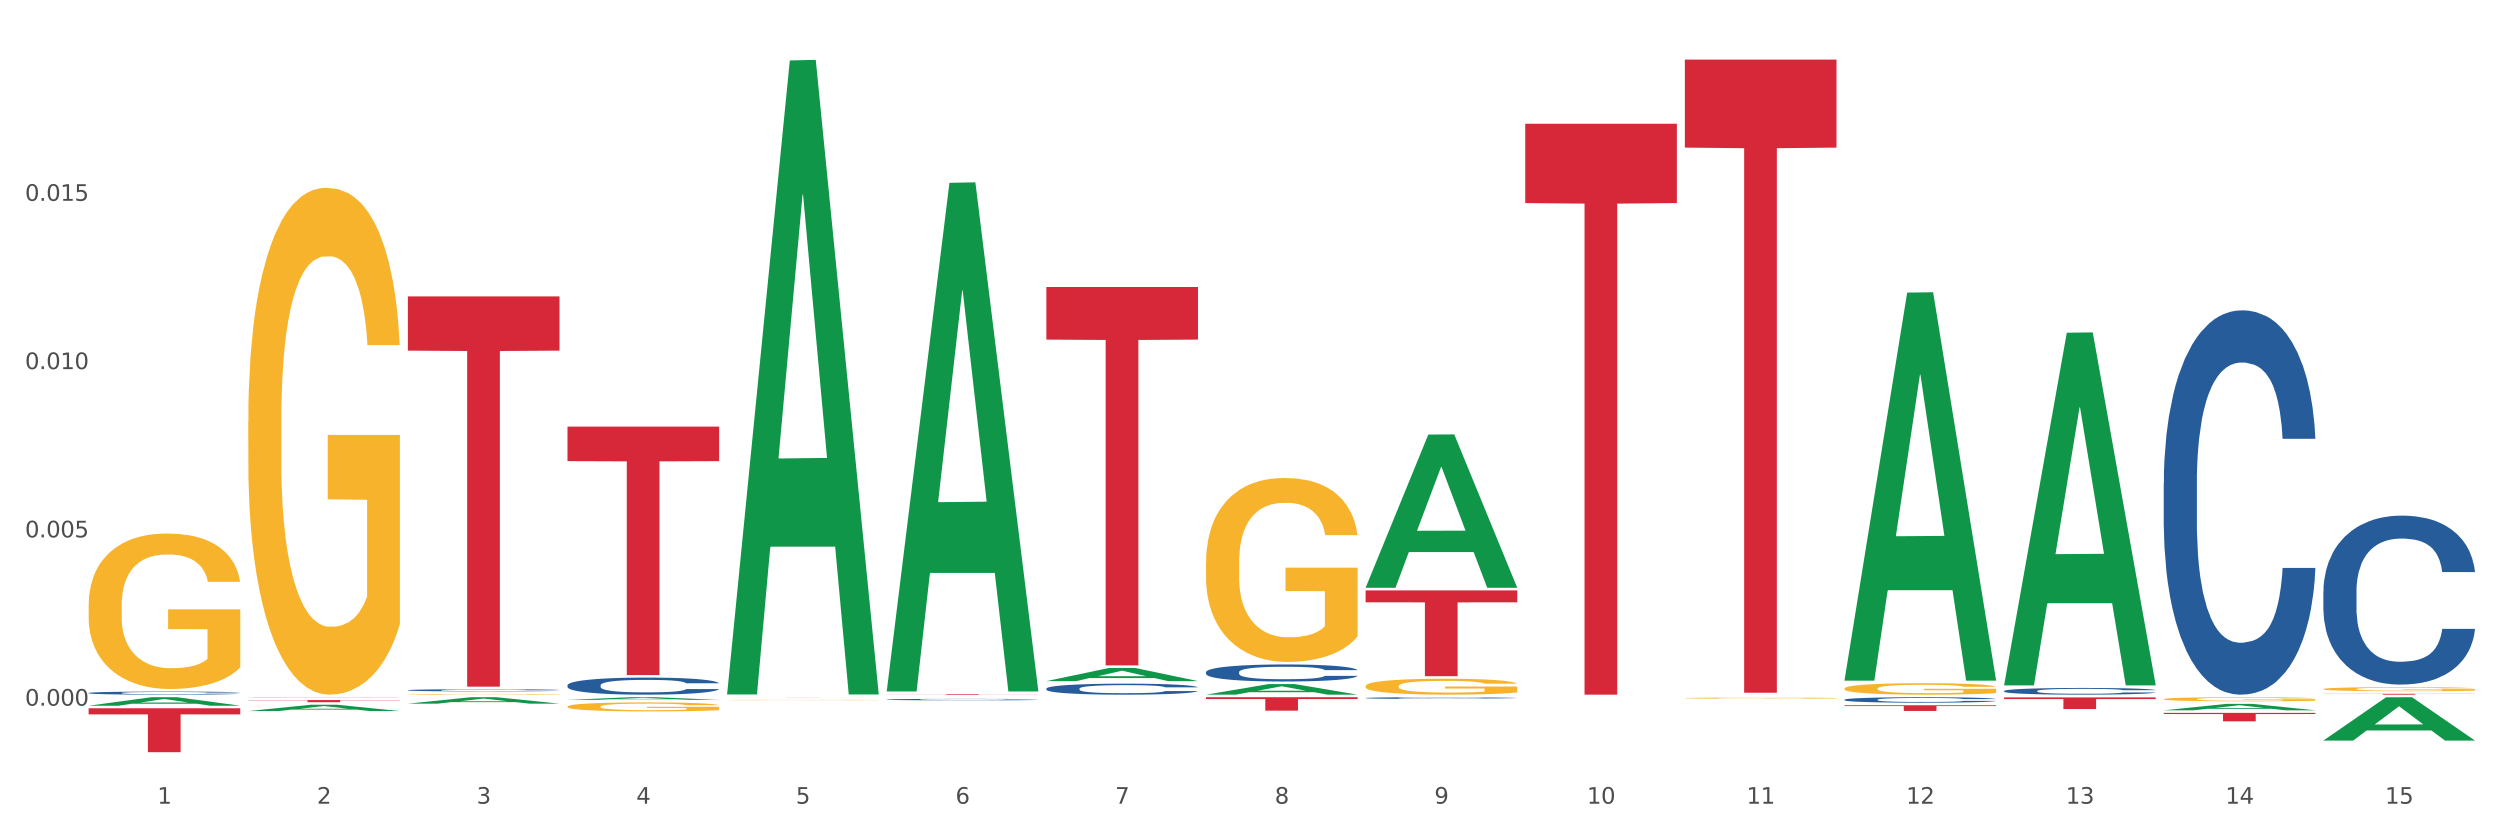 <?xml version="1.0" encoding="utf-8" standalone="no"?>
<!DOCTYPE svg PUBLIC "-//W3C//DTD SVG 1.1//EN"
  "http://www.w3.org/Graphics/SVG/1.1/DTD/svg11.dtd">
<svg xmlns:xlink="http://www.w3.org/1999/xlink" width="1080pt" height="360pt" viewBox="0 0 1080 360" xmlns="http://www.w3.org/2000/svg" version="1.1">
 <rect x="0" y="0" width="1080" height="360" fill="#333333" stroke="none"/>
 <defs>
  <style type="text/css">*{stroke-linejoin: round; stroke-linecap: butt}</style>
 </defs>
 <g id="figure_1">
  <g id="patch_1">
   <path d="M 0 360 
L 1080 360 
L 1080 0 
L 0 0 
z
" style="fill: #ffffff; stroke: #ffffff; stroke-linejoin: miter"/>
  </g>
  <g id="axes_1">
   <g id="matplotlib.axis_1">
    <g id="xtick_1">
     <g id="text_1">
      <!-- 1 -->
      <g style="fill: #4d4d4d" transform="translate(67.984 347.204) scale(0.096 -0.096)">
       <defs>
        <path id="DejaVuSans-31" d="M 794 531 
L 1825 531 
L 1825 4091 
L 703 3866 
L 703 4441 
L 1819 4666 
L 2450 4666 
L 2450 531 
L 3481 531 
L 3481 0 
L 794 0 
L 794 531 
z
" transform="scale(0.016)"/>
       </defs>
       <use xlink:href="#DejaVuSans-31"/>
      </g>
     </g>
    </g>
    <g id="xtick_2">
     <g id="text_2">
      <!-- 2 -->
      <g style="fill: #4d4d4d" transform="translate(136.942 347.204) scale(0.096 -0.096)">
       <defs>
        <path id="DejaVuSans-32" d="M 1228 531 
L 3431 531 
L 3431 0 
L 469 0 
L 469 531 
Q 828 903 1448 1529 
Q 2069 2156 2228 2338 
Q 2531 2678 2651 2914 
Q 2772 3150 2772 3378 
Q 2772 3750 2511 3984 
Q 2250 4219 1831 4219 
Q 1534 4219 1204 4116 
Q 875 4013 500 3803 
L 500 4441 
Q 881 4594 1212 4672 
Q 1544 4750 1819 4750 
Q 2544 4750 2975 4387 
Q 3406 4025 3406 3419 
Q 3406 3131 3298 2873 
Q 3191 2616 2906 2266 
Q 2828 2175 2409 1742 
Q 1991 1309 1228 531 
z
" transform="scale(0.016)"/>
       </defs>
       <use xlink:href="#DejaVuSans-32"/>
      </g>
     </g>
    </g>
    <g id="xtick_3">
     <g id="text_3">
      <!-- 3 -->
      <g style="fill: #4d4d4d" transform="translate(205.899 347.204) scale(0.096 -0.096)">
       <defs>
        <path id="DejaVuSans-33" d="M 2597 2516 
Q 3050 2419 3304 2112 
Q 3559 1806 3559 1356 
Q 3559 666 3084 287 
Q 2609 -91 1734 -91 
Q 1441 -91 1130 -33 
Q 819 25 488 141 
L 488 750 
Q 750 597 1062 519 
Q 1375 441 1716 441 
Q 2309 441 2620 675 
Q 2931 909 2931 1356 
Q 2931 1769 2642 2001 
Q 2353 2234 1838 2234 
L 1294 2234 
L 1294 2753 
L 1863 2753 
Q 2328 2753 2575 2939 
Q 2822 3125 2822 3475 
Q 2822 3834 2567 4026 
Q 2313 4219 1838 4219 
Q 1578 4219 1281 4162 
Q 984 4106 628 3988 
L 628 4550 
Q 988 4650 1302 4700 
Q 1616 4750 1894 4750 
Q 2613 4750 3031 4423 
Q 3450 4097 3450 3541 
Q 3450 3153 3228 2886 
Q 3006 2619 2597 2516 
z
" transform="scale(0.016)"/>
       </defs>
       <use xlink:href="#DejaVuSans-33"/>
      </g>
     </g>
    </g>
    <g id="xtick_4">
     <g id="text_4">
      <!-- 4 -->
      <g style="fill: #4d4d4d" transform="translate(274.857 347.204) scale(0.096 -0.096)">
       <defs>
        <path id="DejaVuSans-34" d="M 2419 4116 
L 825 1625 
L 2419 1625 
L 2419 4116 
z
M 2253 4666 
L 3047 4666 
L 3047 1625 
L 3713 1625 
L 3713 1100 
L 3047 1100 
L 3047 0 
L 2419 0 
L 2419 1100 
L 313 1100 
L 313 1709 
L 2253 4666 
z
" transform="scale(0.016)"/>
       </defs>
       <use xlink:href="#DejaVuSans-34"/>
      </g>
     </g>
    </g>
    <g id="xtick_5">
     <g id="text_5">
      <!-- 5 -->
      <g style="fill: #4d4d4d" transform="translate(343.815 347.204) scale(0.096 -0.096)">
       <defs>
        <path id="DejaVuSans-35" d="M 691 4666 
L 3169 4666 
L 3169 4134 
L 1269 4134 
L 1269 2991 
Q 1406 3038 1543 3061 
Q 1681 3084 1819 3084 
Q 2600 3084 3056 2656 
Q 3513 2228 3513 1497 
Q 3513 744 3044 326 
Q 2575 -91 1722 -91 
Q 1428 -91 1123 -41 
Q 819 9 494 109 
L 494 744 
Q 775 591 1075 516 
Q 1375 441 1709 441 
Q 2250 441 2565 725 
Q 2881 1009 2881 1497 
Q 2881 1984 2565 2268 
Q 2250 2553 1709 2553 
Q 1456 2553 1204 2497 
Q 953 2441 691 2322 
L 691 4666 
z
" transform="scale(0.016)"/>
       </defs>
       <use xlink:href="#DejaVuSans-35"/>
      </g>
     </g>
    </g>
    <g id="xtick_6">
     <g id="text_6">
      <!-- 6 -->
      <g style="fill: #4d4d4d" transform="translate(412.772 347.204) scale(0.096 -0.096)">
       <defs>
        <path id="DejaVuSans-36" d="M 2113 2584 
Q 1688 2584 1439 2293 
Q 1191 2003 1191 1497 
Q 1191 994 1439 701 
Q 1688 409 2113 409 
Q 2538 409 2786 701 
Q 3034 994 3034 1497 
Q 3034 2003 2786 2293 
Q 2538 2584 2113 2584 
z
M 3366 4563 
L 3366 3988 
Q 3128 4100 2886 4159 
Q 2644 4219 2406 4219 
Q 1781 4219 1451 3797 
Q 1122 3375 1075 2522 
Q 1259 2794 1537 2939 
Q 1816 3084 2150 3084 
Q 2853 3084 3261 2657 
Q 3669 2231 3669 1497 
Q 3669 778 3244 343 
Q 2819 -91 2113 -91 
Q 1303 -91 875 529 
Q 447 1150 447 2328 
Q 447 3434 972 4092 
Q 1497 4750 2381 4750 
Q 2619 4750 2861 4703 
Q 3103 4656 3366 4563 
z
" transform="scale(0.016)"/>
       </defs>
       <use xlink:href="#DejaVuSans-36"/>
      </g>
     </g>
    </g>
    <g id="xtick_7">
     <g id="text_7">
      <!-- 7 -->
      <g style="fill: #4d4d4d" transform="translate(481.73 347.204) scale(0.096 -0.096)">
       <defs>
        <path id="DejaVuSans-37" d="M 525 4666 
L 3525 4666 
L 3525 4397 
L 1831 0 
L 1172 0 
L 2766 4134 
L 525 4134 
L 525 4666 
z
" transform="scale(0.016)"/>
       </defs>
       <use xlink:href="#DejaVuSans-37"/>
      </g>
     </g>
    </g>
    <g id="xtick_8">
     <g id="text_8">
      <!-- 8 -->
      <g style="fill: #4d4d4d" transform="translate(550.688 347.204) scale(0.096 -0.096)">
       <defs>
        <path id="DejaVuSans-38" d="M 2034 2216 
Q 1584 2216 1326 1975 
Q 1069 1734 1069 1313 
Q 1069 891 1326 650 
Q 1584 409 2034 409 
Q 2484 409 2743 651 
Q 3003 894 3003 1313 
Q 3003 1734 2745 1975 
Q 2488 2216 2034 2216 
z
M 1403 2484 
Q 997 2584 770 2862 
Q 544 3141 544 3541 
Q 544 4100 942 4425 
Q 1341 4750 2034 4750 
Q 2731 4750 3128 4425 
Q 3525 4100 3525 3541 
Q 3525 3141 3298 2862 
Q 3072 2584 2669 2484 
Q 3125 2378 3379 2068 
Q 3634 1759 3634 1313 
Q 3634 634 3220 271 
Q 2806 -91 2034 -91 
Q 1263 -91 848 271 
Q 434 634 434 1313 
Q 434 1759 690 2068 
Q 947 2378 1403 2484 
z
M 1172 3481 
Q 1172 3119 1398 2916 
Q 1625 2713 2034 2713 
Q 2441 2713 2670 2916 
Q 2900 3119 2900 3481 
Q 2900 3844 2670 4047 
Q 2441 4250 2034 4250 
Q 1625 4250 1398 4047 
Q 1172 3844 1172 3481 
z
" transform="scale(0.016)"/>
       </defs>
       <use xlink:href="#DejaVuSans-38"/>
      </g>
     </g>
    </g>
    <g id="xtick_9">
     <g id="text_9">
      <!-- 9 -->
      <g style="fill: #4d4d4d" transform="translate(619.645 347.204) scale(0.096 -0.096)">
       <defs>
        <path id="DejaVuSans-39" d="M 703 97 
L 703 672 
Q 941 559 1184 500 
Q 1428 441 1663 441 
Q 2288 441 2617 861 
Q 2947 1281 2994 2138 
Q 2813 1869 2534 1725 
Q 2256 1581 1919 1581 
Q 1219 1581 811 2004 
Q 403 2428 403 3163 
Q 403 3881 828 4315 
Q 1253 4750 1959 4750 
Q 2769 4750 3195 4129 
Q 3622 3509 3622 2328 
Q 3622 1225 3098 567 
Q 2575 -91 1691 -91 
Q 1453 -91 1209 -44 
Q 966 3 703 97 
z
M 1959 2075 
Q 2384 2075 2632 2365 
Q 2881 2656 2881 3163 
Q 2881 3666 2632 3958 
Q 2384 4250 1959 4250 
Q 1534 4250 1286 3958 
Q 1038 3666 1038 3163 
Q 1038 2656 1286 2365 
Q 1534 2075 1959 2075 
z
" transform="scale(0.016)"/>
       </defs>
       <use xlink:href="#DejaVuSans-39"/>
      </g>
     </g>
    </g>
    <g id="xtick_10">
     <g id="text_10">
      <!-- 10 -->
      <g style="fill: #4d4d4d" transform="translate(685.549 347.204) scale(0.096 -0.096)">
       <defs>
        <path id="DejaVuSans-30" d="M 2034 4250 
Q 1547 4250 1301 3770 
Q 1056 3291 1056 2328 
Q 1056 1369 1301 889 
Q 1547 409 2034 409 
Q 2525 409 2770 889 
Q 3016 1369 3016 2328 
Q 3016 3291 2770 3770 
Q 2525 4250 2034 4250 
z
M 2034 4750 
Q 2819 4750 3233 4129 
Q 3647 3509 3647 2328 
Q 3647 1150 3233 529 
Q 2819 -91 2034 -91 
Q 1250 -91 836 529 
Q 422 1150 422 2328 
Q 422 3509 836 4129 
Q 1250 4750 2034 4750 
z
" transform="scale(0.016)"/>
       </defs>
       <use xlink:href="#DejaVuSans-31"/>
       <use xlink:href="#DejaVuSans-30" transform="translate(63.623 0)"/>
      </g>
     </g>
    </g>
    <g id="xtick_11">
     <g id="text_11">
      <!-- 11 -->
      <g style="fill: #4d4d4d" transform="translate(754.506 347.204) scale(0.096 -0.096)">
       <use xlink:href="#DejaVuSans-31"/>
       <use xlink:href="#DejaVuSans-31" transform="translate(63.623 0)"/>
      </g>
     </g>
    </g>
    <g id="xtick_12">
     <g id="text_12">
      <!-- 12 -->
      <g style="fill: #4d4d4d" transform="translate(823.464 347.204) scale(0.096 -0.096)">
       <use xlink:href="#DejaVuSans-31"/>
       <use xlink:href="#DejaVuSans-32" transform="translate(63.623 0)"/>
      </g>
     </g>
    </g>
    <g id="xtick_13">
     <g id="text_13">
      <!-- 13 -->
      <g style="fill: #4d4d4d" transform="translate(892.422 347.204) scale(0.096 -0.096)">
       <use xlink:href="#DejaVuSans-31"/>
       <use xlink:href="#DejaVuSans-33" transform="translate(63.623 0)"/>
      </g>
     </g>
    </g>
    <g id="xtick_14">
     <g id="text_14">
      <!-- 14 -->
      <g style="fill: #4d4d4d" transform="translate(961.379 347.204) scale(0.096 -0.096)">
       <use xlink:href="#DejaVuSans-31"/>
       <use xlink:href="#DejaVuSans-34" transform="translate(63.623 0)"/>
      </g>
     </g>
    </g>
    <g id="xtick_15">
     <g id="text_15">
      <!-- 15 -->
      <g style="fill: #4d4d4d" transform="translate(1030.337 347.204) scale(0.096 -0.096)">
       <use xlink:href="#DejaVuSans-31"/>
       <use xlink:href="#DejaVuSans-35" transform="translate(63.623 0)"/>
      </g>
     </g>
    </g>
    <g id="xtick_16"/>
    <g id="xtick_17"/>
    <g id="xtick_18"/>
    <g id="xtick_19"/>
    <g id="xtick_20"/>
    <g id="xtick_21"/>
    <g id="xtick_22"/>
    <g id="xtick_23"/>
    <g id="xtick_24"/>
    <g id="xtick_25"/>
    <g id="xtick_26"/>
    <g id="xtick_27"/>
    <g id="xtick_28"/>
    <g id="xtick_29"/>
   </g>
   <g id="matplotlib.axis_2">
    <g id="ytick_1">
     <g id="text_16">
      <!-- 0.000 -->
      <g style="fill: #4d4d4d" transform="translate(10.8 304.846) scale(0.096 -0.096)">
       <defs>
        <path id="DejaVuSans-2e" d="M 684 794 
L 1344 794 
L 1344 0 
L 684 0 
L 684 794 
z
" transform="scale(0.016)"/>
       </defs>
       <use xlink:href="#DejaVuSans-30"/>
       <use xlink:href="#DejaVuSans-2e" transform="translate(63.623 0)"/>
       <use xlink:href="#DejaVuSans-30" transform="translate(95.41 0)"/>
       <use xlink:href="#DejaVuSans-30" transform="translate(159.033 0)"/>
       <use xlink:href="#DejaVuSans-30" transform="translate(222.656 0)"/>
      </g>
     </g>
    </g>
    <g id="ytick_2">
     <g id="text_17">
      <!-- 0.005 -->
      <g style="fill: #4d4d4d" transform="translate(10.8 232.149) scale(0.096 -0.096)">
       <use xlink:href="#DejaVuSans-30"/>
       <use xlink:href="#DejaVuSans-2e" transform="translate(63.623 0)"/>
       <use xlink:href="#DejaVuSans-30" transform="translate(95.41 0)"/>
       <use xlink:href="#DejaVuSans-30" transform="translate(159.033 0)"/>
       <use xlink:href="#DejaVuSans-35" transform="translate(222.656 0)"/>
      </g>
     </g>
    </g>
    <g id="ytick_3">
     <g id="text_18">
      <!-- 0.010 -->
      <g style="fill: #4d4d4d" transform="translate(10.8 159.452) scale(0.096 -0.096)">
       <use xlink:href="#DejaVuSans-30"/>
       <use xlink:href="#DejaVuSans-2e" transform="translate(63.623 0)"/>
       <use xlink:href="#DejaVuSans-30" transform="translate(95.41 0)"/>
       <use xlink:href="#DejaVuSans-31" transform="translate(159.033 0)"/>
       <use xlink:href="#DejaVuSans-30" transform="translate(222.656 0)"/>
      </g>
     </g>
    </g>
    <g id="ytick_4">
     <g id="text_19">
      <!-- 0.015 -->
      <g style="fill: #4d4d4d" transform="translate(10.8 86.755) scale(0.096 -0.096)">
       <use xlink:href="#DejaVuSans-30"/>
       <use xlink:href="#DejaVuSans-2e" transform="translate(63.623 0)"/>
       <use xlink:href="#DejaVuSans-30" transform="translate(95.41 0)"/>
       <use xlink:href="#DejaVuSans-31" transform="translate(159.033 0)"/>
       <use xlink:href="#DejaVuSans-35" transform="translate(222.656 0)"/>
      </g>
     </g>
    </g>
    <g id="ytick_5"/>
    <g id="ytick_6"/>
    <g id="ytick_7"/>
    <g id="ytick_8"/>
   </g>
   <g id="PolyCollection_1">
    <path d="M 38.283 304.86 
L 38.351 304.856 
L 65.365 301.202 
L 76.576 301.199 
L 103.793 304.867 
L 90.826 304.867 
L 84.95 304.013 
L 57.058 304.013 
L 56.855 304.026 
L 51.182 304.867 
L 38.283 304.867 
L 38.283 304.86 
L 60.57 303.503 
L 81.438 303.499 
L 71.105 301.98 
L 70.97 301.974 
L 70.835 301.984 
L 60.502 303.499 
L 60.57 303.503 
L 38.283 304.86 
z
" clip-path="url(#p3a5f45b0fe)" style="fill: #109648"/>
    <path d="M 107.241 302.429 
L 172.75 302.429 
L 172.75 302.556 
L 146.981 302.557 
L 146.981 303.342 
L 132.855 303.342 
L 132.855 302.557 
L 107.241 302.556 
L 107.241 302.43 
L 107.241 302.429 
z
" clip-path="url(#p3a5f45b0fe)" style="fill: #d62839"/>
    <path d="M 176.198 128.046 
L 241.708 128.046 
L 241.708 151.474 
L 215.939 151.633 
L 215.939 296.637 
L 201.812 296.637 
L 201.812 151.633 
L 176.198 151.474 
L 176.198 128.204 
L 176.198 128.046 
z
" clip-path="url(#p3a5f45b0fe)" style="fill: #d62839"/>
    <path d="M 245.156 184.292 
L 310.666 184.292 
L 310.666 199.207 
L 284.897 199.307 
L 284.897 291.615 
L 270.77 291.615 
L 270.77 199.307 
L 245.156 199.207 
L 245.156 184.393 
L 245.156 184.292 
z
" clip-path="url(#p3a5f45b0fe)" style="fill: #d62839"/>
    <path d="M 314.114 301.199 
L 379.623 301.199 
L 379.623 301.204 
L 353.854 301.204 
L 353.854 301.24 
L 339.728 301.24 
L 339.728 301.204 
L 314.114 301.204 
L 314.114 301.199 
L 314.114 301.199 
z
" clip-path="url(#p3a5f45b0fe)" style="fill: #d62839"/>
    <path d="M 1003.69 299.716 
L 1069.2 299.716 
L 1069.2 299.769 
L 1043.431 299.77 
L 1043.431 300.097 
L 1029.304 300.097 
L 1029.304 299.77 
L 1003.69 299.769 
L 1003.69 299.717 
L 1003.69 299.716 
z
" clip-path="url(#p3a5f45b0fe)" style="fill: #d62839"/>
    <path d="M 934.733 307.956 
L 1000.242 307.956 
L 1000.242 308.462 
L 974.473 308.466 
L 974.473 311.602 
L 960.347 311.602 
L 960.347 308.466 
L 934.733 308.462 
L 934.733 307.959 
L 934.733 307.956 
z
" clip-path="url(#p3a5f45b0fe)" style="fill: #d62839"/>
    <path d="M 865.775 301.286 
L 931.285 301.286 
L 931.285 301.987 
L 905.515 301.992 
L 905.515 306.326 
L 891.389 306.326 
L 891.389 301.992 
L 865.775 301.987 
L 865.775 301.291 
L 865.775 301.286 
z
" clip-path="url(#p3a5f45b0fe)" style="fill: #d62839"/>
    <path d="M 796.817 304.668 
L 862.327 304.668 
L 862.327 305.009 
L 836.558 305.012 
L 836.558 307.121 
L 822.431 307.121 
L 822.431 305.012 
L 796.817 305.009 
L 796.817 304.671 
L 796.817 304.668 
z
" clip-path="url(#p3a5f45b0fe)" style="fill: #d62839"/>
    <path d="M 727.86 25.759 
L 793.369 25.759 
L 793.369 63.769 
L 767.6 64.025 
L 767.6 299.271 
L 753.474 299.271 
L 753.474 64.025 
L 727.86 63.769 
L 727.86 26.016 
L 727.86 25.759 
z
" clip-path="url(#p3a5f45b0fe)" style="fill: #d62839"/>
    <path d="M 658.902 53.458 
L 724.412 53.458 
L 724.412 87.733 
L 698.642 87.964 
L 698.642 300.097 
L 684.516 300.097 
L 684.516 87.964 
L 658.902 87.733 
L 658.902 53.69 
L 658.902 53.458 
z
" clip-path="url(#p3a5f45b0fe)" style="fill: #d62839"/>
    <path d="M 589.944 255.043 
L 655.454 255.043 
L 655.454 260.195 
L 629.685 260.23 
L 629.685 292.118 
L 615.558 292.118 
L 615.558 260.23 
L 589.944 260.195 
L 589.944 255.077 
L 589.944 255.043 
z
" clip-path="url(#p3a5f45b0fe)" style="fill: #d62839"/>
    <path d="M 38.283 305.968 
L 103.793 305.968 
L 103.793 308.606 
L 78.024 308.624 
L 78.024 324.95 
L 63.897 324.95 
L 63.897 308.624 
L 38.283 308.606 
L 38.283 305.986 
L 38.283 305.968 
z
" clip-path="url(#p3a5f45b0fe)" style="fill: #d62839"/>
    <path d="M 520.987 301.199 
L 586.496 301.199 
L 586.496 302.004 
L 560.727 302.01 
L 560.727 306.995 
L 546.601 306.995 
L 546.601 302.01 
L 520.987 302.004 
L 520.987 301.204 
L 520.987 301.199 
z
" clip-path="url(#p3a5f45b0fe)" style="fill: #d62839"/>
    <path d="M 383.071 299.815 
L 448.581 299.815 
L 448.581 299.855 
L 422.812 299.855 
L 422.812 300.097 
L 408.685 300.097 
L 408.685 299.855 
L 383.071 299.855 
L 383.071 299.816 
L 383.071 299.815 
z
" clip-path="url(#p3a5f45b0fe)" style="fill: #d62839"/>
    <path d="M 1003.69 255.547 
L 1003.768 255.48 
L 1003.768 253.613 
L 1004 251.08 
L 1004.852 246.414 
L 1005.936 242.88 
L 1007.794 238.747 
L 1008.801 237.014 
L 1010.117 235.08 
L 1012.828 231.947 
L 1015.925 229.281 
L 1018.093 227.814 
L 1019.719 226.881 
L 1023.359 225.214 
L 1025.449 224.481 
L 1027.618 223.881 
L 1029.476 223.481 
L 1032.573 223.014 
L 1035.051 222.814 
L 1037.916 222.747 
L 1040.317 222.814 
L 1043.492 223.081 
L 1048.138 223.881 
L 1049.919 224.347 
L 1052.319 225.147 
L 1054.797 226.214 
L 1056.81 227.281 
L 1059.133 228.814 
L 1061.534 230.814 
L 1063.857 233.347 
L 1065.483 235.68 
L 1066.8 238.147 
L 1067.961 241.147 
L 1068.813 244.414 
L 1069.2 247.147 
L 1055.029 247.147 
L 1054.642 244.68 
L 1053.868 242.014 
L 1053.094 240.214 
L 1052.242 238.747 
L 1050.925 237.08 
L 1049.764 236.014 
L 1047.828 234.747 
L 1046.047 233.947 
L 1044.576 233.48 
L 1042.795 233.08 
L 1039 232.68 
L 1036.29 232.68 
L 1034.587 232.814 
L 1032.496 233.147 
L 1030.715 233.614 
L 1028.624 234.414 
L 1026.998 235.28 
L 1025.372 236.414 
L 1024.443 237.214 
L 1023.049 238.68 
L 1022.12 239.88 
L 1020.881 241.947 
L 1020.184 243.414 
L 1018.945 247.214 
L 1018.403 250.013 
L 1018.171 251.947 
L 1018.016 254.08 
L 1018.016 264.48 
L 1018.48 269.146 
L 1018.867 271.146 
L 1019.487 273.413 
L 1020.648 276.346 
L 1022.352 279.213 
L 1024.133 281.28 
L 1025.604 282.546 
L 1026.998 283.48 
L 1028.392 284.213 
L 1030.095 284.88 
L 1031.489 285.28 
L 1033.58 285.68 
L 1036.058 285.88 
L 1037.994 285.88 
L 1041.943 285.546 
L 1043.724 285.213 
L 1045.428 284.746 
L 1047.286 284.013 
L 1048.757 283.213 
L 1049.609 282.613 
L 1051.003 281.346 
L 1052.087 280.013 
L 1053.016 278.48 
L 1053.636 277.146 
L 1054.333 275.146 
L 1054.875 272.88 
L 1055.029 271.68 
L 1069.2 271.68 
L 1068.89 274.08 
L 1068.348 276.413 
L 1067.264 279.546 
L 1066.412 281.346 
L 1065.096 283.546 
L 1063.702 285.413 
L 1061.766 287.479 
L 1059.985 289.013 
L 1058.127 290.346 
L 1056.114 291.546 
L 1052.474 293.213 
L 1051.158 293.679 
L 1048.37 294.479 
L 1046.202 294.946 
L 1043.027 295.413 
L 1039.775 295.679 
L 1036.368 295.746 
L 1033.348 295.613 
L 1030.018 295.213 
L 1027.927 294.813 
L 1025.604 294.213 
L 1022.894 293.279 
L 1020.339 292.146 
L 1017.938 290.813 
L 1015.693 289.279 
L 1013.602 287.546 
L 1010.892 284.68 
L 1008.878 281.88 
L 1007.407 279.28 
L 1006.4 277.08 
L 1005.394 274.28 
L 1004.852 272.346 
L 1004 267.68 
L 1003.69 263.347 
L 1003.69 255.547 
z
" clip-path="url(#p3a5f45b0fe)" style="fill: #255c99"/>
    <path d="M 934.733 208.662 
L 934.81 208.51 
L 934.81 204.264 
L 935.042 198.502 
L 935.894 187.888 
L 936.978 179.851 
L 938.837 170.45 
L 939.843 166.507 
L 941.16 162.11 
L 943.87 154.983 
L 946.967 148.918 
L 949.135 145.582 
L 950.762 143.459 
L 954.401 139.668 
L 956.492 138 
L 958.66 136.635 
L 960.518 135.726 
L 963.616 134.664 
L 966.094 134.209 
L 968.959 134.058 
L 971.359 134.209 
L 974.534 134.816 
L 979.18 136.635 
L 980.961 137.697 
L 983.362 139.516 
L 985.839 141.943 
L 987.853 144.369 
L 990.176 147.856 
L 992.576 152.405 
L 994.899 158.167 
L 996.525 163.475 
L 997.842 169.085 
L 999.003 175.909 
L 999.855 183.339 
L 1000.242 189.556 
L 986.072 189.556 
L 985.685 183.945 
L 984.91 177.88 
L 984.136 173.786 
L 983.284 170.45 
L 981.968 166.659 
L 980.806 164.233 
L 978.87 161.352 
L 977.089 159.532 
L 975.618 158.471 
L 973.837 157.561 
L 970.043 156.651 
L 967.333 156.651 
L 965.629 156.954 
L 963.538 157.713 
L 961.757 158.774 
L 959.667 160.594 
L 958.04 162.565 
L 956.414 165.143 
L 955.485 166.962 
L 954.091 170.298 
L 953.162 173.028 
L 951.923 177.728 
L 951.226 181.064 
L 949.987 189.707 
L 949.445 196.076 
L 949.213 200.473 
L 949.058 205.326 
L 949.058 228.981 
L 949.523 239.595 
L 949.91 244.144 
L 950.529 249.3 
L 951.691 255.971 
L 953.394 262.492 
L 955.175 267.192 
L 956.647 270.073 
L 958.04 272.196 
L 959.434 273.864 
L 961.138 275.381 
L 962.532 276.29 
L 964.622 277.2 
L 967.1 277.655 
L 969.036 277.655 
L 972.985 276.897 
L 974.766 276.139 
L 976.47 275.077 
L 978.328 273.409 
L 979.8 271.59 
L 980.651 270.225 
L 982.045 267.344 
L 983.129 264.311 
L 984.058 260.824 
L 984.678 257.791 
L 985.375 253.242 
L 985.917 248.086 
L 986.072 245.357 
L 1000.242 245.357 
L 999.933 250.816 
L 999.391 256.123 
L 998.306 263.25 
L 997.455 267.344 
L 996.138 272.348 
L 994.744 276.594 
L 992.809 281.294 
L 991.028 284.782 
L 989.169 287.815 
L 987.156 290.544 
L 983.516 294.335 
L 982.2 295.396 
L 979.412 297.216 
L 977.244 298.277 
L 974.069 299.339 
L 970.817 299.945 
L 967.41 300.097 
L 964.39 299.794 
L 961.06 298.884 
L 958.97 297.974 
L 956.647 296.609 
L 953.936 294.486 
L 951.381 291.909 
L 948.981 288.876 
L 946.735 285.388 
L 944.644 281.446 
L 941.934 274.926 
L 939.921 268.557 
L 938.449 262.643 
L 937.443 257.639 
L 936.436 251.271 
L 935.894 246.873 
L 935.042 236.259 
L 934.733 226.403 
L 934.733 208.662 
z
" clip-path="url(#p3a5f45b0fe)" style="fill: #255c99"/>
    <path d="M 865.775 298.501 
L 865.852 298.498 
L 865.852 298.424 
L 866.085 298.324 
L 866.936 298.138 
L 868.021 297.998 
L 869.879 297.834 
L 870.886 297.765 
L 872.202 297.688 
L 874.912 297.564 
L 878.01 297.458 
L 880.178 297.4 
L 881.804 297.363 
L 885.443 297.297 
L 887.534 297.268 
L 889.702 297.244 
L 891.561 297.228 
L 894.658 297.209 
L 897.136 297.201 
L 900.001 297.199 
L 902.402 297.201 
L 905.576 297.212 
L 910.222 297.244 
L 912.003 297.262 
L 914.404 297.294 
L 916.882 297.336 
L 918.895 297.379 
L 921.218 297.44 
L 923.619 297.519 
L 925.942 297.62 
L 927.568 297.712 
L 928.884 297.81 
L 930.046 297.929 
L 930.898 298.059 
L 931.285 298.168 
L 917.114 298.168 
L 916.727 298.07 
L 915.953 297.964 
L 915.178 297.892 
L 914.326 297.834 
L 913.01 297.768 
L 911.849 297.726 
L 909.913 297.675 
L 908.132 297.643 
L 906.66 297.625 
L 904.879 297.609 
L 901.085 297.593 
L 898.375 297.593 
L 896.671 297.598 
L 894.581 297.612 
L 892.8 297.63 
L 890.709 297.662 
L 889.083 297.696 
L 887.457 297.741 
L 886.527 297.773 
L 885.134 297.831 
L 884.204 297.879 
L 882.965 297.961 
L 882.269 298.019 
L 881.03 298.17 
L 880.488 298.281 
L 880.255 298.358 
L 880.1 298.443 
L 880.1 298.856 
L 880.565 299.041 
L 880.952 299.12 
L 881.572 299.21 
L 882.733 299.327 
L 884.437 299.441 
L 886.218 299.523 
L 887.689 299.573 
L 889.083 299.61 
L 890.477 299.639 
L 892.18 299.665 
L 893.574 299.681 
L 895.665 299.697 
L 898.143 299.705 
L 900.078 299.705 
L 904.028 299.692 
L 905.809 299.679 
L 907.512 299.66 
L 909.371 299.631 
L 910.842 299.599 
L 911.694 299.576 
L 913.088 299.525 
L 914.172 299.472 
L 915.101 299.411 
L 915.72 299.358 
L 916.417 299.279 
L 916.959 299.189 
L 917.114 299.141 
L 931.285 299.141 
L 930.975 299.237 
L 930.433 299.329 
L 929.349 299.454 
L 928.497 299.525 
L 927.181 299.613 
L 925.787 299.687 
L 923.851 299.769 
L 922.07 299.83 
L 920.212 299.883 
L 918.198 299.93 
L 914.559 299.996 
L 913.242 300.015 
L 910.455 300.047 
L 908.287 300.065 
L 905.112 300.084 
L 901.859 300.094 
L 898.452 300.097 
L 895.432 300.092 
L 892.103 300.076 
L 890.012 300.06 
L 887.689 300.036 
L 884.979 299.999 
L 882.423 299.954 
L 880.023 299.901 
L 877.777 299.84 
L 875.687 299.771 
L 872.976 299.658 
L 870.963 299.546 
L 869.492 299.443 
L 868.485 299.356 
L 867.478 299.245 
L 866.936 299.168 
L 866.085 298.983 
L 865.775 298.811 
L 865.775 298.501 
z
" clip-path="url(#p3a5f45b0fe)" style="fill: #255c99"/>
    <path d="M 796.817 302.263 
L 796.895 302.26 
L 796.895 302.2 
L 797.127 302.118 
L 797.979 301.966 
L 799.063 301.852 
L 800.921 301.718 
L 801.928 301.661 
L 803.244 301.599 
L 805.955 301.497 
L 809.052 301.411 
L 811.22 301.363 
L 812.846 301.333 
L 816.486 301.279 
L 818.576 301.255 
L 820.745 301.235 
L 822.603 301.222 
L 825.7 301.207 
L 828.178 301.201 
L 831.043 301.199 
L 833.444 301.201 
L 836.619 301.209 
L 841.265 301.235 
L 843.046 301.251 
L 845.446 301.276 
L 847.924 301.311 
L 849.937 301.346 
L 852.261 301.395 
L 854.661 301.46 
L 856.984 301.542 
L 858.61 301.618 
L 859.927 301.698 
L 861.088 301.795 
L 861.94 301.901 
L 862.327 301.99 
L 848.156 301.99 
L 847.769 301.91 
L 846.995 301.824 
L 846.221 301.765 
L 845.369 301.718 
L 844.052 301.664 
L 842.891 301.629 
L 840.955 301.588 
L 839.174 301.562 
L 837.703 301.547 
L 835.922 301.534 
L 832.127 301.521 
L 829.417 301.521 
L 827.714 301.525 
L 825.623 301.536 
L 823.842 301.551 
L 821.751 301.577 
L 820.125 301.605 
L 818.499 301.642 
L 817.57 301.668 
L 816.176 301.715 
L 815.247 301.754 
L 814.008 301.821 
L 813.311 301.869 
L 812.072 301.992 
L 811.53 302.083 
L 811.298 302.146 
L 811.143 302.215 
L 811.143 302.552 
L 811.607 302.704 
L 811.994 302.769 
L 812.614 302.842 
L 813.775 302.937 
L 815.479 303.03 
L 817.26 303.097 
L 818.731 303.138 
L 820.125 303.169 
L 821.519 303.192 
L 823.222 303.214 
L 824.616 303.227 
L 826.707 303.24 
L 829.185 303.247 
L 831.121 303.247 
L 835.07 303.236 
L 836.851 303.225 
L 838.555 303.21 
L 840.413 303.186 
L 841.884 303.16 
L 842.736 303.141 
L 844.13 303.099 
L 845.214 303.056 
L 846.143 303.006 
L 846.763 302.963 
L 847.46 302.898 
L 848.002 302.825 
L 848.156 302.786 
L 862.327 302.786 
L 862.017 302.864 
L 861.475 302.939 
L 860.391 303.041 
L 859.539 303.099 
L 858.223 303.171 
L 856.829 303.231 
L 854.893 303.298 
L 853.112 303.348 
L 851.254 303.391 
L 849.241 303.43 
L 845.601 303.484 
L 844.285 303.5 
L 841.497 303.525 
L 839.329 303.541 
L 836.154 303.556 
L 832.902 303.564 
L 829.495 303.567 
L 826.475 303.562 
L 823.145 303.549 
L 821.054 303.536 
L 818.731 303.517 
L 816.021 303.487 
L 813.466 303.45 
L 811.065 303.407 
L 808.82 303.357 
L 806.729 303.301 
L 804.019 303.208 
L 802.005 303.117 
L 800.534 303.032 
L 799.527 302.961 
L 798.521 302.87 
L 797.979 302.808 
L 797.127 302.656 
L 796.817 302.516 
L 796.817 302.263 
z
" clip-path="url(#p3a5f45b0fe)" style="fill: #255c99"/>
    <path d="M 589.944 301.533 
L 590.022 301.532 
L 590.022 301.513 
L 590.254 301.487 
L 591.106 301.44 
L 592.19 301.404 
L 594.048 301.362 
L 595.055 301.344 
L 596.371 301.324 
L 599.082 301.292 
L 602.179 301.265 
L 604.347 301.25 
L 605.973 301.241 
L 609.613 301.224 
L 611.703 301.216 
L 613.872 301.21 
L 615.73 301.206 
L 618.827 301.201 
L 621.305 301.199 
L 624.17 301.199 
L 626.571 301.199 
L 629.746 301.202 
L 634.392 301.21 
L 636.173 301.215 
L 638.573 301.223 
L 641.051 301.234 
L 643.064 301.245 
L 645.388 301.26 
L 647.788 301.281 
L 650.111 301.307 
L 651.737 301.33 
L 653.054 301.355 
L 654.215 301.386 
L 655.067 301.419 
L 655.454 301.447 
L 641.283 301.447 
L 640.896 301.422 
L 640.122 301.395 
L 639.348 301.376 
L 638.496 301.362 
L 637.179 301.345 
L 636.018 301.334 
L 634.082 301.321 
L 632.301 301.313 
L 630.83 301.308 
L 629.049 301.304 
L 625.255 301.3 
L 622.544 301.3 
L 620.841 301.301 
L 618.75 301.305 
L 616.969 301.309 
L 614.878 301.317 
L 613.252 301.326 
L 611.626 301.338 
L 610.697 301.346 
L 609.303 301.361 
L 608.374 301.373 
L 607.135 301.394 
L 606.438 301.409 
L 605.199 301.448 
L 604.657 301.476 
L 604.425 301.496 
L 604.27 301.518 
L 604.27 301.623 
L 604.734 301.671 
L 605.121 301.691 
L 605.741 301.714 
L 606.902 301.744 
L 608.606 301.773 
L 610.387 301.795 
L 611.858 301.807 
L 613.252 301.817 
L 614.646 301.824 
L 616.35 301.831 
L 617.743 301.835 
L 619.834 301.839 
L 622.312 301.841 
L 624.248 301.841 
L 628.197 301.838 
L 629.978 301.835 
L 631.682 301.83 
L 633.54 301.822 
L 635.011 301.814 
L 635.863 301.808 
L 637.257 301.795 
L 638.341 301.782 
L 639.27 301.766 
L 639.89 301.752 
L 640.587 301.732 
L 641.129 301.709 
L 641.283 301.697 
L 655.454 301.697 
L 655.144 301.721 
L 654.602 301.745 
L 653.518 301.777 
L 652.666 301.795 
L 651.35 301.818 
L 649.956 301.837 
L 648.02 301.858 
L 646.239 301.873 
L 644.381 301.887 
L 642.368 301.899 
L 638.728 301.916 
L 637.412 301.921 
L 634.624 301.929 
L 632.456 301.934 
L 629.281 301.938 
L 626.029 301.941 
L 622.622 301.942 
L 619.602 301.94 
L 616.272 301.936 
L 614.181 301.932 
L 611.858 301.926 
L 609.148 301.917 
L 606.593 301.905 
L 604.192 301.892 
L 601.947 301.876 
L 599.856 301.858 
L 597.146 301.829 
L 595.132 301.801 
L 593.661 301.774 
L 592.654 301.752 
L 591.648 301.723 
L 591.106 301.704 
L 590.254 301.656 
L 589.944 301.612 
L 589.944 301.533 
z
" clip-path="url(#p3a5f45b0fe)" style="fill: #255c99"/>
    <path d="M 520.987 290.356 
L 521.064 290.349 
L 521.064 290.161 
L 521.296 289.905 
L 522.148 289.434 
L 523.232 289.078 
L 525.091 288.661 
L 526.097 288.486 
L 527.414 288.291 
L 530.124 287.975 
L 533.221 287.706 
L 535.389 287.558 
L 537.016 287.463 
L 540.655 287.295 
L 542.746 287.221 
L 544.914 287.161 
L 546.772 287.12 
L 549.87 287.073 
L 552.348 287.053 
L 555.213 287.046 
L 557.613 287.053 
L 560.788 287.08 
L 565.434 287.161 
L 567.215 287.208 
L 569.616 287.289 
L 572.094 287.396 
L 574.107 287.504 
L 576.43 287.659 
L 578.83 287.86 
L 581.153 288.116 
L 582.78 288.351 
L 584.096 288.6 
L 585.257 288.903 
L 586.109 289.232 
L 586.496 289.508 
L 572.326 289.508 
L 571.939 289.259 
L 571.164 288.99 
L 570.39 288.809 
L 569.538 288.661 
L 568.222 288.493 
L 567.06 288.385 
L 565.124 288.257 
L 563.343 288.176 
L 561.872 288.129 
L 560.091 288.089 
L 556.297 288.049 
L 553.587 288.049 
L 551.883 288.062 
L 549.792 288.096 
L 548.011 288.143 
L 545.921 288.224 
L 544.294 288.311 
L 542.668 288.425 
L 541.739 288.506 
L 540.345 288.654 
L 539.416 288.775 
L 538.177 288.984 
L 537.48 289.132 
L 536.241 289.515 
L 535.699 289.797 
L 535.467 289.993 
L 535.312 290.208 
L 535.312 291.257 
L 535.777 291.728 
L 536.164 291.93 
L 536.783 292.158 
L 537.945 292.454 
L 539.648 292.744 
L 541.429 292.952 
L 542.901 293.08 
L 544.294 293.174 
L 545.688 293.248 
L 547.392 293.315 
L 548.786 293.356 
L 550.876 293.396 
L 553.354 293.416 
L 555.29 293.416 
L 559.239 293.383 
L 561.02 293.349 
L 562.724 293.302 
L 564.582 293.228 
L 566.054 293.147 
L 566.905 293.087 
L 568.299 292.959 
L 569.383 292.824 
L 570.313 292.67 
L 570.932 292.535 
L 571.629 292.333 
L 572.171 292.105 
L 572.326 291.984 
L 586.496 291.984 
L 586.187 292.226 
L 585.645 292.461 
L 584.561 292.777 
L 583.709 292.959 
L 582.392 293.181 
L 580.999 293.369 
L 579.063 293.578 
L 577.282 293.732 
L 575.423 293.867 
L 573.41 293.988 
L 569.77 294.156 
L 568.454 294.203 
L 565.666 294.284 
L 563.498 294.331 
L 560.323 294.378 
L 557.071 294.405 
L 553.664 294.412 
L 550.644 294.398 
L 547.314 294.358 
L 545.224 294.318 
L 542.901 294.257 
L 540.19 294.163 
L 537.635 294.048 
L 535.235 293.914 
L 532.989 293.759 
L 530.898 293.584 
L 528.188 293.295 
L 526.175 293.013 
L 524.703 292.75 
L 523.697 292.528 
L 522.69 292.246 
L 522.148 292.051 
L 521.296 291.58 
L 520.987 291.143 
L 520.987 290.356 
z
" clip-path="url(#p3a5f45b0fe)" style="fill: #255c99"/>
    <path d="M 452.029 297.478 
L 452.106 297.473 
L 452.106 297.352 
L 452.339 297.186 
L 453.19 296.882 
L 454.275 296.652 
L 456.133 296.383 
L 457.14 296.27 
L 458.456 296.144 
L 461.166 295.94 
L 464.264 295.766 
L 466.432 295.67 
L 468.058 295.61 
L 471.697 295.501 
L 473.788 295.453 
L 475.956 295.414 
L 477.815 295.388 
L 480.912 295.358 
L 483.39 295.345 
L 486.255 295.34 
L 488.656 295.345 
L 491.83 295.362 
L 496.476 295.414 
L 498.257 295.445 
L 500.658 295.497 
L 503.136 295.566 
L 505.149 295.636 
L 507.472 295.736 
L 509.873 295.866 
L 512.196 296.031 
L 513.822 296.183 
L 515.138 296.344 
L 516.3 296.539 
L 517.152 296.752 
L 517.539 296.93 
L 503.368 296.93 
L 502.981 296.769 
L 502.207 296.596 
L 501.432 296.478 
L 500.581 296.383 
L 499.264 296.274 
L 498.103 296.205 
L 496.167 296.122 
L 494.386 296.07 
L 492.914 296.04 
L 491.133 296.014 
L 487.339 295.988 
L 484.629 295.988 
L 482.925 295.996 
L 480.835 296.018 
L 479.054 296.048 
L 476.963 296.101 
L 475.337 296.157 
L 473.711 296.231 
L 472.781 296.283 
L 471.388 296.379 
L 470.458 296.457 
L 469.219 296.591 
L 468.523 296.687 
L 467.284 296.935 
L 466.742 297.117 
L 466.509 297.243 
L 466.354 297.382 
L 466.354 298.06 
L 466.819 298.364 
L 467.206 298.494 
L 467.826 298.642 
L 468.987 298.833 
L 470.691 299.02 
L 472.472 299.154 
L 473.943 299.237 
L 475.337 299.298 
L 476.731 299.345 
L 478.434 299.389 
L 479.828 299.415 
L 481.919 299.441 
L 484.397 299.454 
L 486.333 299.454 
L 490.282 299.432 
L 492.063 299.411 
L 493.766 299.38 
L 495.625 299.332 
L 497.096 299.28 
L 497.948 299.241 
L 499.342 299.159 
L 500.426 299.072 
L 501.355 298.972 
L 501.974 298.885 
L 502.671 298.755 
L 503.213 298.607 
L 503.368 298.529 
L 517.539 298.529 
L 517.229 298.685 
L 516.687 298.837 
L 515.603 299.041 
L 514.751 299.159 
L 513.435 299.302 
L 512.041 299.424 
L 510.105 299.558 
L 508.324 299.658 
L 506.466 299.745 
L 504.452 299.823 
L 500.813 299.932 
L 499.496 299.962 
L 496.709 300.014 
L 494.541 300.045 
L 491.366 300.075 
L 488.114 300.093 
L 484.706 300.097 
L 481.686 300.088 
L 478.357 300.062 
L 476.266 300.036 
L 473.943 299.997 
L 471.233 299.936 
L 468.677 299.862 
L 466.277 299.775 
L 464.031 299.676 
L 461.941 299.563 
L 459.23 299.376 
L 457.217 299.193 
L 455.746 299.024 
L 454.739 298.881 
L 453.733 298.698 
L 453.19 298.572 
L 452.339 298.268 
L 452.029 297.986 
L 452.029 297.478 
z
" clip-path="url(#p3a5f45b0fe)" style="fill: #255c99"/>
    <path d="M 383.071 302.2 
L 383.149 302.2 
L 383.149 302.184 
L 383.381 302.162 
L 384.233 302.121 
L 385.317 302.091 
L 387.175 302.055 
L 388.182 302.04 
L 389.498 302.024 
L 392.209 301.997 
L 395.306 301.974 
L 397.474 301.961 
L 399.1 301.953 
L 402.74 301.939 
L 404.83 301.932 
L 406.999 301.927 
L 408.857 301.924 
L 411.954 301.92 
L 414.432 301.918 
L 417.297 301.917 
L 419.698 301.918 
L 422.873 301.92 
L 427.519 301.927 
L 429.3 301.931 
L 431.7 301.938 
L 434.178 301.947 
L 436.192 301.956 
L 438.515 301.97 
L 440.915 301.987 
L 443.238 302.009 
L 444.864 302.029 
L 446.181 302.05 
L 447.342 302.076 
L 448.194 302.104 
L 448.581 302.128 
L 434.411 302.128 
L 434.023 302.107 
L 433.249 302.084 
L 432.475 302.068 
L 431.623 302.055 
L 430.306 302.041 
L 429.145 302.032 
L 427.209 302.021 
L 425.428 302.014 
L 423.957 302.01 
L 422.176 302.006 
L 418.382 302.003 
L 415.671 302.003 
L 413.968 302.004 
L 411.877 302.007 
L 410.096 302.011 
L 408.005 302.018 
L 406.379 302.025 
L 404.753 302.035 
L 403.824 302.042 
L 402.43 302.055 
L 401.501 302.065 
L 400.262 302.083 
L 399.565 302.096 
L 398.326 302.128 
L 397.784 302.153 
L 397.552 302.169 
L 397.397 302.188 
L 397.397 302.277 
L 397.861 302.318 
L 398.248 302.335 
L 398.868 302.354 
L 400.029 302.38 
L 401.733 302.404 
L 403.514 302.422 
L 404.985 302.433 
L 406.379 302.441 
L 407.773 302.447 
L 409.477 302.453 
L 410.87 302.457 
L 412.961 302.46 
L 415.439 302.462 
L 417.375 302.462 
L 421.324 302.459 
L 423.105 302.456 
L 424.809 302.452 
L 426.667 302.446 
L 428.138 302.439 
L 428.99 302.434 
L 430.384 302.423 
L 431.468 302.411 
L 432.397 302.398 
L 433.017 302.387 
L 433.714 302.369 
L 434.256 302.35 
L 434.411 302.339 
L 448.581 302.339 
L 448.271 302.36 
L 447.729 302.38 
L 446.645 302.407 
L 445.793 302.423 
L 444.477 302.442 
L 443.083 302.458 
L 441.147 302.476 
L 439.366 302.489 
L 437.508 302.5 
L 435.495 302.511 
L 431.855 302.525 
L 430.539 302.529 
L 427.751 302.536 
L 425.583 302.54 
L 422.408 302.544 
L 419.156 302.546 
L 415.749 302.547 
L 412.729 302.546 
L 409.399 302.542 
L 407.308 302.539 
L 404.985 302.534 
L 402.275 302.526 
L 399.72 302.516 
L 397.319 302.504 
L 395.074 302.491 
L 392.983 302.476 
L 390.273 302.452 
L 388.259 302.427 
L 386.788 302.405 
L 385.782 302.386 
L 384.775 302.362 
L 384.233 302.345 
L 383.381 302.305 
L 383.071 302.268 
L 383.071 302.2 
z
" clip-path="url(#p3a5f45b0fe)" style="fill: #255c99"/>
    <path d="M 245.156 296.033 
L 245.233 296.026 
L 245.233 295.837 
L 245.466 295.581 
L 246.317 295.109 
L 247.402 294.752 
L 249.26 294.334 
L 250.267 294.159 
L 251.583 293.964 
L 254.293 293.647 
L 257.391 293.377 
L 259.559 293.229 
L 261.185 293.135 
L 264.824 292.966 
L 266.915 292.892 
L 269.083 292.831 
L 270.942 292.791 
L 274.039 292.744 
L 276.517 292.724 
L 279.382 292.717 
L 281.783 292.724 
L 284.957 292.75 
L 289.604 292.831 
L 291.385 292.879 
L 293.785 292.959 
L 296.263 293.067 
L 298.276 293.175 
L 300.599 293.33 
L 303 293.532 
L 305.323 293.788 
L 306.949 294.024 
L 308.265 294.274 
L 309.427 294.577 
L 310.279 294.907 
L 310.666 295.184 
L 296.495 295.184 
L 296.108 294.934 
L 295.334 294.665 
L 294.559 294.483 
L 293.708 294.334 
L 292.391 294.166 
L 291.23 294.058 
L 289.294 293.93 
L 287.513 293.849 
L 286.042 293.802 
L 284.261 293.761 
L 280.466 293.721 
L 277.756 293.721 
L 276.052 293.734 
L 273.962 293.768 
L 272.181 293.815 
L 270.09 293.896 
L 268.464 293.984 
L 266.838 294.098 
L 265.908 294.179 
L 264.515 294.328 
L 263.585 294.449 
L 262.346 294.658 
L 261.65 294.806 
L 260.411 295.19 
L 259.869 295.473 
L 259.636 295.669 
L 259.481 295.885 
L 259.481 296.936 
L 259.946 297.408 
L 260.333 297.61 
L 260.953 297.839 
L 262.114 298.136 
L 263.818 298.425 
L 265.599 298.634 
L 267.07 298.762 
L 268.464 298.857 
L 269.858 298.931 
L 271.561 298.998 
L 272.955 299.039 
L 275.046 299.079 
L 277.524 299.099 
L 279.46 299.099 
L 283.409 299.066 
L 285.19 299.032 
L 286.893 298.985 
L 288.752 298.911 
L 290.223 298.83 
L 291.075 298.769 
L 292.469 298.641 
L 293.553 298.506 
L 294.482 298.351 
L 295.101 298.216 
L 295.798 298.014 
L 296.34 297.785 
L 296.495 297.664 
L 310.666 297.664 
L 310.356 297.906 
L 309.814 298.142 
L 308.73 298.459 
L 307.878 298.641 
L 306.562 298.863 
L 305.168 299.052 
L 303.232 299.261 
L 301.451 299.416 
L 299.593 299.551 
L 297.579 299.672 
L 293.94 299.841 
L 292.623 299.888 
L 289.836 299.969 
L 287.668 300.016 
L 284.493 300.063 
L 281.241 300.09 
L 277.833 300.097 
L 274.813 300.083 
L 271.484 300.043 
L 269.393 300.003 
L 267.07 299.942 
L 264.36 299.848 
L 261.804 299.733 
L 259.404 299.598 
L 257.158 299.443 
L 255.068 299.268 
L 252.357 298.978 
L 250.344 298.695 
L 248.873 298.432 
L 247.866 298.21 
L 246.86 297.927 
L 246.317 297.731 
L 245.466 297.259 
L 245.156 296.821 
L 245.156 296.033 
z
" clip-path="url(#p3a5f45b0fe)" style="fill: #255c99"/>
    <path d="M 176.198 298.165 
L 176.276 298.164 
L 176.276 298.14 
L 176.508 298.107 
L 177.36 298.046 
L 178.444 298 
L 180.302 297.947 
L 181.309 297.924 
L 182.625 297.899 
L 185.336 297.858 
L 188.433 297.824 
L 190.601 297.805 
L 192.227 297.793 
L 195.867 297.771 
L 197.957 297.761 
L 200.126 297.754 
L 201.984 297.748 
L 205.081 297.742 
L 207.559 297.74 
L 210.424 297.739 
L 212.825 297.74 
L 216 297.743 
L 220.646 297.754 
L 222.427 297.76 
L 224.827 297.77 
L 227.305 297.784 
L 229.319 297.798 
L 231.642 297.818 
L 234.042 297.844 
L 236.365 297.876 
L 237.991 297.907 
L 239.308 297.939 
L 240.469 297.978 
L 241.321 298.02 
L 241.708 298.056 
L 227.538 298.056 
L 227.15 298.024 
L 226.376 297.989 
L 225.602 297.966 
L 224.75 297.947 
L 223.433 297.925 
L 222.272 297.911 
L 220.336 297.895 
L 218.555 297.884 
L 217.084 297.878 
L 215.303 297.873 
L 211.509 297.868 
L 208.798 297.868 
L 207.095 297.87 
L 205.004 297.874 
L 203.223 297.88 
L 201.132 297.89 
L 199.506 297.902 
L 197.88 297.916 
L 196.951 297.927 
L 195.557 297.946 
L 194.628 297.961 
L 193.389 297.988 
L 192.692 298.007 
L 191.453 298.057 
L 190.911 298.093 
L 190.679 298.118 
L 190.524 298.146 
L 190.524 298.281 
L 190.988 298.341 
L 191.376 298.367 
L 191.995 298.397 
L 193.157 298.435 
L 194.86 298.472 
L 196.641 298.499 
L 198.112 298.515 
L 199.506 298.527 
L 200.9 298.537 
L 202.604 298.545 
L 203.997 298.551 
L 206.088 298.556 
L 208.566 298.558 
L 210.502 298.558 
L 214.451 298.554 
L 216.232 298.55 
L 217.936 298.544 
L 219.794 298.534 
L 221.265 298.524 
L 222.117 298.516 
L 223.511 298.5 
L 224.595 298.482 
L 225.524 298.462 
L 226.144 298.445 
L 226.841 298.419 
L 227.383 298.39 
L 227.538 298.374 
L 241.708 298.374 
L 241.398 298.405 
L 240.856 298.436 
L 239.772 298.476 
L 238.92 298.5 
L 237.604 298.528 
L 236.21 298.552 
L 234.274 298.579 
L 232.493 298.599 
L 230.635 298.616 
L 228.622 298.632 
L 224.982 298.654 
L 223.666 298.66 
L 220.878 298.67 
L 218.71 298.676 
L 215.535 298.682 
L 212.283 298.686 
L 208.876 298.687 
L 205.856 298.685 
L 202.526 298.68 
L 200.435 298.674 
L 198.112 298.667 
L 195.402 298.655 
L 192.847 298.64 
L 190.446 298.623 
L 188.201 298.603 
L 186.11 298.58 
L 183.4 298.543 
L 181.386 298.507 
L 179.915 298.473 
L 178.909 298.444 
L 177.902 298.408 
L 177.36 298.383 
L 176.508 298.322 
L 176.198 298.266 
L 176.198 298.165 
z
" clip-path="url(#p3a5f45b0fe)" style="fill: #255c99"/>
    <path d="M 452.029 123.995 
L 517.539 123.995 
L 517.539 146.71 
L 491.769 146.863 
L 491.769 287.452 
L 477.643 287.452 
L 477.643 146.863 
L 452.029 146.71 
L 452.029 124.148 
L 452.029 123.995 
z
" clip-path="url(#p3a5f45b0fe)" style="fill: #d62839"/>
    <path d="M 107.241 301.257 
L 107.318 301.256 
L 107.318 301.253 
L 107.55 301.249 
L 108.402 301.24 
L 109.486 301.234 
L 111.345 301.227 
L 112.351 301.224 
L 113.668 301.22 
L 116.378 301.215 
L 119.475 301.21 
L 121.644 301.208 
L 123.27 301.206 
L 126.909 301.203 
L 129 301.202 
L 131.168 301.201 
L 133.026 301.2 
L 136.124 301.199 
L 138.602 301.199 
L 141.467 301.199 
L 143.867 301.199 
L 147.042 301.199 
L 151.688 301.201 
L 153.469 301.201 
L 155.87 301.203 
L 158.348 301.205 
L 160.361 301.207 
L 162.684 301.209 
L 165.084 301.213 
L 167.407 301.217 
L 169.034 301.221 
L 170.35 301.226 
L 171.511 301.231 
L 172.363 301.237 
L 172.75 301.242 
L 158.58 301.242 
L 158.193 301.237 
L 157.418 301.233 
L 156.644 301.229 
L 155.792 301.227 
L 154.476 301.224 
L 153.314 301.222 
L 151.378 301.22 
L 149.597 301.218 
L 148.126 301.218 
L 146.345 301.217 
L 142.551 301.216 
L 139.841 301.216 
L 138.137 301.216 
L 136.046 301.217 
L 134.265 301.218 
L 132.175 301.219 
L 130.549 301.221 
L 128.922 301.223 
L 127.993 301.224 
L 126.599 301.227 
L 125.67 301.229 
L 124.431 301.233 
L 123.734 301.235 
L 122.495 301.242 
L 121.953 301.247 
L 121.721 301.25 
L 121.566 301.254 
L 121.566 301.272 
L 122.031 301.281 
L 122.418 301.284 
L 123.037 301.288 
L 124.199 301.293 
L 125.902 301.298 
L 127.683 301.302 
L 129.155 301.304 
L 130.549 301.306 
L 131.942 301.307 
L 133.646 301.308 
L 135.04 301.309 
L 137.13 301.31 
L 139.608 301.31 
L 141.544 301.31 
L 145.493 301.31 
L 147.274 301.309 
L 148.978 301.308 
L 150.836 301.307 
L 152.308 301.305 
L 153.159 301.304 
L 154.553 301.302 
L 155.637 301.3 
L 156.567 301.297 
L 157.186 301.295 
L 157.883 301.291 
L 158.425 301.287 
L 158.58 301.285 
L 172.75 301.285 
L 172.441 301.289 
L 171.899 301.293 
L 170.815 301.299 
L 169.963 301.302 
L 168.646 301.306 
L 167.253 301.309 
L 165.317 301.313 
L 163.536 301.316 
L 161.677 301.318 
L 159.664 301.32 
L 156.025 301.323 
L 154.708 301.324 
L 151.92 301.325 
L 149.752 301.326 
L 146.577 301.327 
L 143.325 301.327 
L 139.918 301.328 
L 136.898 301.327 
L 133.568 301.327 
L 131.478 301.326 
L 129.155 301.325 
L 126.444 301.323 
L 123.889 301.321 
L 121.489 301.319 
L 119.243 301.316 
L 117.152 301.313 
L 114.442 301.308 
L 112.429 301.303 
L 110.958 301.298 
L 109.951 301.295 
L 108.944 301.29 
L 108.402 301.286 
L 107.55 301.278 
L 107.241 301.27 
L 107.241 301.257 
z
" clip-path="url(#p3a5f45b0fe)" style="fill: #255c99"/>
    <path d="M 38.283 299.361 
L 38.36 299.36 
L 38.36 299.326 
L 38.593 299.279 
L 39.445 299.194 
L 40.529 299.129 
L 42.387 299.054 
L 43.394 299.022 
L 44.71 298.987 
L 47.42 298.929 
L 50.518 298.88 
L 52.686 298.854 
L 54.312 298.836 
L 57.951 298.806 
L 60.042 298.793 
L 62.21 298.782 
L 64.069 298.774 
L 67.166 298.766 
L 69.644 298.762 
L 72.509 298.761 
L 74.91 298.762 
L 78.084 298.767 
L 82.731 298.782 
L 84.512 298.79 
L 86.912 298.805 
L 89.39 298.824 
L 91.403 298.844 
L 93.726 298.872 
L 96.127 298.908 
L 98.45 298.955 
L 100.076 298.998 
L 101.392 299.043 
L 102.554 299.098 
L 103.406 299.157 
L 103.793 299.207 
L 89.622 299.207 
L 89.235 299.162 
L 88.461 299.113 
L 87.686 299.081 
L 86.835 299.054 
L 85.518 299.023 
L 84.357 299.004 
L 82.421 298.98 
L 80.64 298.966 
L 79.169 298.957 
L 77.388 298.95 
L 73.593 298.943 
L 70.883 298.943 
L 69.179 298.945 
L 67.089 298.951 
L 65.308 298.96 
L 63.217 298.974 
L 61.591 298.99 
L 59.965 299.011 
L 59.036 299.026 
L 57.642 299.052 
L 56.712 299.074 
L 55.474 299.112 
L 54.777 299.139 
L 53.538 299.209 
L 52.996 299.26 
L 52.763 299.295 
L 52.608 299.334 
L 52.608 299.525 
L 53.073 299.61 
L 53.46 299.647 
L 54.08 299.688 
L 55.241 299.742 
L 56.945 299.794 
L 58.726 299.832 
L 60.197 299.855 
L 61.591 299.872 
L 62.985 299.886 
L 64.688 299.898 
L 66.082 299.905 
L 68.173 299.913 
L 70.651 299.916 
L 72.587 299.916 
L 76.536 299.91 
L 78.317 299.904 
L 80.02 299.896 
L 81.879 299.882 
L 83.35 299.867 
L 84.202 299.857 
L 85.596 299.833 
L 86.68 299.809 
L 87.609 299.781 
L 88.228 299.756 
L 88.925 299.72 
L 89.467 299.678 
L 89.622 299.656 
L 103.793 299.656 
L 103.483 299.7 
L 102.941 299.743 
L 101.857 299.8 
L 101.005 299.833 
L 99.689 299.874 
L 98.295 299.908 
L 96.359 299.946 
L 94.578 299.974 
L 92.72 299.998 
L 90.706 300.02 
L 87.067 300.051 
L 85.75 300.059 
L 82.963 300.074 
L 80.795 300.082 
L 77.62 300.091 
L 74.368 300.096 
L 70.96 300.097 
L 67.94 300.094 
L 64.611 300.087 
L 62.52 300.08 
L 60.197 300.069 
L 57.487 300.052 
L 54.931 300.031 
L 52.531 300.007 
L 50.285 299.979 
L 48.195 299.947 
L 45.484 299.894 
L 43.471 299.843 
L 42 299.796 
L 40.993 299.755 
L 39.987 299.704 
L 39.445 299.669 
L 38.593 299.583 
L 38.283 299.504 
L 38.283 299.361 
z
" clip-path="url(#p3a5f45b0fe)" style="fill: #255c99"/>
    <path d="M 314.114 302.42 
L 314.191 302.42 
L 314.191 302.415 
L 314.346 302.41 
L 315.119 302.398 
L 316.279 302.388 
L 317.13 302.383 
L 317.981 302.379 
L 318.986 302.375 
L 320.224 302.37 
L 322.467 302.364 
L 323.859 302.361 
L 325.56 302.357 
L 328.654 302.352 
L 330.897 302.349 
L 333.217 302.347 
L 337.007 302.344 
L 339.482 302.343 
L 342.112 302.342 
L 345.283 302.341 
L 347.681 302.341 
L 352.94 302.342 
L 357.426 302.343 
L 359.591 302.344 
L 362.376 302.346 
L 363.845 302.347 
L 366.243 302.35 
L 368.718 302.353 
L 370.42 302.356 
L 372.972 302.361 
L 374.905 302.367 
L 376.684 302.373 
L 377.612 302.378 
L 378.309 302.382 
L 378.927 302.387 
L 379.546 302.394 
L 365.624 302.394 
L 365.083 302.389 
L 364.232 302.384 
L 362.995 302.379 
L 361.912 302.376 
L 360.056 302.372 
L 358.354 302.369 
L 356.575 302.367 
L 354.409 302.366 
L 352.708 302.365 
L 350.31 302.364 
L 345.592 302.365 
L 342.421 302.366 
L 340.256 302.367 
L 338.863 302.369 
L 337.626 302.37 
L 336.234 302.373 
L 334.61 302.376 
L 333.449 302.379 
L 332.289 302.383 
L 331.361 302.386 
L 330.51 302.391 
L 329.814 302.395 
L 329.273 302.4 
L 328.809 302.406 
L 328.422 302.416 
L 328.422 302.437 
L 328.577 302.442 
L 328.964 302.449 
L 329.428 302.453 
L 330.201 302.459 
L 330.897 302.463 
L 332.212 302.469 
L 333.681 302.473 
L 334.842 302.476 
L 336.002 302.479 
L 338.013 302.482 
L 340.256 302.485 
L 342.189 302.487 
L 344.819 302.488 
L 346.598 302.489 
L 348.145 302.489 
L 351.935 302.489 
L 354.642 302.489 
L 357.658 302.488 
L 359.978 302.486 
L 361.912 302.485 
L 364.077 302.482 
L 365.47 302.479 
L 365.47 302.447 
L 348.454 302.446 
L 348.454 302.425 
L 379.623 302.425 
L 379.623 302.488 
L 378.309 302.492 
L 376.839 302.495 
L 375.292 302.497 
L 372.972 302.501 
L 370.188 302.504 
L 367.713 302.506 
L 365.083 302.508 
L 361.989 302.509 
L 357.967 302.511 
L 355.492 302.512 
L 352.399 302.512 
L 348.763 302.512 
L 345.592 302.512 
L 342.499 302.511 
L 339.25 302.51 
L 336.079 302.508 
L 333.681 302.506 
L 331.284 302.503 
L 328.732 302.5 
L 326.721 302.497 
L 325.174 302.494 
L 323.472 302.49 
L 321.616 302.486 
L 320.224 302.482 
L 318.986 302.477 
L 317.671 302.472 
L 316.743 302.467 
L 315.815 302.461 
L 315.274 302.456 
L 314.655 302.449 
L 314.191 302.439 
L 314.114 302.42 
z
" clip-path="url(#p3a5f45b0fe)" style="fill: #f7b32b"/>
    <path d="M 107.241 182.305 
L 107.318 182.105 
L 107.318 174.906 
L 107.473 168.706 
L 108.246 153.707 
L 109.406 141.308 
L 110.257 134.709 
L 111.108 129.309 
L 112.113 123.909 
L 113.351 118.31 
L 115.594 110.11 
L 116.986 105.911 
L 118.687 101.511 
L 121.781 95.111 
L 124.024 91.512 
L 126.344 88.512 
L 130.134 84.912 
L 132.609 83.312 
L 135.239 82.112 
L 138.41 81.312 
L 140.808 81.112 
L 146.067 81.712 
L 150.553 83.512 
L 152.719 84.912 
L 155.503 87.312 
L 156.972 88.912 
L 159.37 92.112 
L 161.845 96.311 
L 163.547 99.911 
L 166.099 106.711 
L 168.032 113.51 
L 169.811 121.91 
L 170.74 127.709 
L 171.436 133.109 
L 172.054 139.308 
L 172.673 149.108 
L 158.751 149.108 
L 158.21 142.108 
L 157.359 135.509 
L 156.122 129.109 
L 155.039 125.109 
L 153.183 120.11 
L 151.481 116.91 
L 149.702 114.51 
L 147.537 112.51 
L 145.835 111.51 
L 143.437 110.71 
L 138.719 110.91 
L 135.548 112.51 
L 133.383 114.51 
L 131.991 116.31 
L 130.753 118.31 
L 129.361 121.11 
L 127.737 125.309 
L 126.576 129.109 
L 125.416 133.909 
L 124.488 138.708 
L 123.637 144.308 
L 122.941 150.307 
L 122.4 156.507 
L 121.936 164.107 
L 121.549 176.706 
L 121.549 204.104 
L 121.704 210.303 
L 122.091 218.503 
L 122.555 224.702 
L 123.328 232.102 
L 124.024 237.101 
L 125.339 244.301 
L 126.809 250.3 
L 127.969 254.1 
L 129.129 257.3 
L 131.14 261.7 
L 133.383 265.299 
L 135.316 267.499 
L 137.946 269.499 
L 139.725 270.299 
L 141.272 270.699 
L 145.062 270.699 
L 147.769 270.099 
L 150.785 268.699 
L 153.105 266.899 
L 155.039 264.699 
L 157.204 261.1 
L 158.597 257.7 
L 158.597 215.903 
L 141.581 215.703 
L 141.581 187.905 
L 172.75 187.905 
L 172.75 269.499 
L 171.436 273.699 
L 169.966 277.498 
L 168.419 280.898 
L 166.099 285.098 
L 163.315 289.098 
L 160.84 291.897 
L 158.21 294.297 
L 155.116 296.497 
L 151.094 298.497 
L 148.619 299.297 
L 145.526 299.897 
L 141.89 300.097 
L 138.719 299.697 
L 135.626 298.697 
L 132.377 296.897 
L 129.206 294.297 
L 126.809 291.697 
L 124.411 288.498 
L 121.859 284.298 
L 119.848 280.298 
L 118.301 276.699 
L 116.599 272.099 
L 114.743 266.099 
L 113.351 260.7 
L 112.113 255.1 
L 110.798 247.901 
L 109.87 241.701 
L 108.942 233.902 
L 108.401 228.102 
L 107.782 219.103 
L 107.318 206.504 
L 107.241 182.305 
z
" clip-path="url(#p3a5f45b0fe)" style="fill: #f7b32b"/>
    <path d="M 176.198 299.931 
L 176.276 299.931 
L 176.276 299.92 
L 176.43 299.912 
L 177.204 299.891 
L 178.364 299.873 
L 179.215 299.864 
L 180.065 299.856 
L 181.071 299.849 
L 182.308 299.841 
L 184.551 299.829 
L 185.944 299.823 
L 187.645 299.817 
L 190.739 299.808 
L 192.982 299.803 
L 195.302 299.799 
L 199.092 299.794 
L 201.567 299.791 
L 204.197 299.79 
L 207.368 299.789 
L 209.765 299.788 
L 215.025 299.789 
L 219.511 299.792 
L 221.676 299.794 
L 224.461 299.797 
L 225.93 299.799 
L 228.328 299.804 
L 230.803 299.81 
L 232.504 299.815 
L 235.057 299.824 
L 236.99 299.834 
L 238.769 299.846 
L 239.697 299.854 
L 240.393 299.862 
L 241.012 299.87 
L 241.631 299.884 
L 227.709 299.884 
L 227.168 299.874 
L 226.317 299.865 
L 225.079 299.856 
L 223.996 299.85 
L 222.14 299.843 
L 220.439 299.839 
L 218.66 299.835 
L 216.494 299.833 
L 214.793 299.831 
L 212.395 299.83 
L 207.677 299.83 
L 204.506 299.833 
L 202.34 299.835 
L 200.948 299.838 
L 199.711 299.841 
L 198.319 299.845 
L 196.694 299.851 
L 195.534 299.856 
L 194.374 299.863 
L 193.446 299.869 
L 192.595 299.877 
L 191.899 299.886 
L 191.358 299.895 
L 190.894 299.905 
L 190.507 299.923 
L 190.507 299.962 
L 190.662 299.97 
L 191.048 299.982 
L 191.512 299.991 
L 192.286 300.001 
L 192.982 300.008 
L 194.297 300.018 
L 195.766 300.027 
L 196.926 300.032 
L 198.086 300.037 
L 200.097 300.043 
L 202.34 300.048 
L 204.274 300.051 
L 206.904 300.054 
L 208.683 300.055 
L 210.229 300.055 
L 214.019 300.055 
L 216.726 300.055 
L 219.743 300.053 
L 222.063 300.05 
L 223.996 300.047 
L 226.162 300.042 
L 227.554 300.037 
L 227.554 299.978 
L 210.539 299.978 
L 210.539 299.939 
L 241.708 299.939 
L 241.708 300.054 
L 240.393 300.06 
L 238.924 300.065 
L 237.377 300.07 
L 235.057 300.076 
L 232.272 300.081 
L 229.797 300.085 
L 227.168 300.089 
L 224.074 300.092 
L 220.052 300.095 
L 217.577 300.096 
L 214.483 300.097 
L 210.848 300.097 
L 207.677 300.096 
L 204.583 300.095 
L 201.335 300.092 
L 198.164 300.089 
L 195.766 300.085 
L 193.369 300.081 
L 190.816 300.075 
L 188.805 300.069 
L 187.258 300.064 
L 185.557 300.057 
L 183.701 300.049 
L 182.308 300.041 
L 181.071 300.033 
L 179.756 300.023 
L 178.828 300.015 
L 177.9 300.004 
L 177.358 299.995 
L 176.74 299.983 
L 176.276 299.965 
L 176.198 299.931 
z
" clip-path="url(#p3a5f45b0fe)" style="fill: #f7b32b"/>
    <path d="M 245.156 305.235 
L 245.233 305.231 
L 245.233 305.104 
L 245.388 304.994 
L 246.161 304.729 
L 247.322 304.51 
L 248.172 304.393 
L 249.023 304.297 
L 250.029 304.202 
L 251.266 304.103 
L 253.509 303.958 
L 254.901 303.883 
L 256.603 303.806 
L 259.697 303.692 
L 261.939 303.629 
L 264.26 303.576 
L 268.05 303.512 
L 270.525 303.484 
L 273.154 303.463 
L 276.325 303.448 
L 278.723 303.445 
L 283.982 303.455 
L 288.468 303.487 
L 290.634 303.512 
L 293.418 303.555 
L 294.888 303.583 
L 297.285 303.639 
L 299.76 303.714 
L 301.462 303.777 
L 304.014 303.898 
L 305.948 304.018 
L 307.727 304.166 
L 308.655 304.269 
L 309.351 304.364 
L 309.97 304.474 
L 310.588 304.647 
L 296.667 304.647 
L 296.125 304.524 
L 295.274 304.407 
L 294.037 304.294 
L 292.954 304.223 
L 291.098 304.135 
L 289.396 304.078 
L 287.617 304.036 
L 285.452 304 
L 283.75 303.983 
L 281.353 303.968 
L 276.635 303.972 
L 273.464 304 
L 271.298 304.036 
L 269.906 304.067 
L 268.668 304.103 
L 267.276 304.152 
L 265.652 304.227 
L 264.492 304.294 
L 263.332 304.379 
L 262.404 304.464 
L 261.553 304.563 
L 260.857 304.669 
L 260.315 304.778 
L 259.851 304.913 
L 259.464 305.136 
L 259.464 305.62 
L 259.619 305.73 
L 260.006 305.875 
L 260.47 305.984 
L 261.243 306.115 
L 261.939 306.204 
L 263.254 306.331 
L 264.724 306.437 
L 265.884 306.504 
L 267.044 306.561 
L 269.055 306.639 
L 271.298 306.702 
L 273.232 306.741 
L 275.861 306.777 
L 277.64 306.791 
L 279.187 306.798 
L 282.977 306.798 
L 285.684 306.787 
L 288.7 306.763 
L 291.021 306.731 
L 292.954 306.692 
L 295.12 306.628 
L 296.512 306.568 
L 296.512 305.829 
L 279.496 305.825 
L 279.496 305.334 
L 310.666 305.334 
L 310.666 306.777 
L 309.351 306.851 
L 307.881 306.918 
L 306.335 306.978 
L 304.014 307.053 
L 301.23 307.123 
L 298.755 307.173 
L 296.125 307.215 
L 293.031 307.254 
L 289.01 307.29 
L 286.535 307.304 
L 283.441 307.314 
L 279.806 307.318 
L 276.635 307.311 
L 273.541 307.293 
L 270.293 307.261 
L 267.121 307.215 
L 264.724 307.169 
L 262.326 307.113 
L 259.774 307.038 
L 257.763 306.968 
L 256.216 306.904 
L 254.515 306.823 
L 252.658 306.717 
L 251.266 306.621 
L 250.029 306.522 
L 248.714 306.395 
L 247.786 306.285 
L 246.858 306.147 
L 246.316 306.045 
L 245.697 305.885 
L 245.233 305.663 
L 245.156 305.235 
z
" clip-path="url(#p3a5f45b0fe)" style="fill: #f7b32b"/>
    <path d="M 38.283 261.528 
L 38.36 261.466 
L 38.36 259.258 
L 38.515 257.356 
L 39.288 252.755 
L 40.449 248.952 
L 41.299 246.928 
L 42.15 245.272 
L 43.156 243.615 
L 44.393 241.898 
L 46.636 239.383 
L 48.028 238.094 
L 49.73 236.745 
L 52.824 234.782 
L 55.066 233.678 
L 57.387 232.757 
L 61.177 231.653 
L 63.652 231.163 
L 66.281 230.794 
L 69.452 230.549 
L 71.85 230.488 
L 77.109 230.672 
L 81.595 231.224 
L 83.761 231.653 
L 86.545 232.389 
L 88.015 232.88 
L 90.412 233.862 
L 92.887 235.15 
L 94.589 236.254 
L 97.141 238.34 
L 99.075 240.425 
L 100.854 243.002 
L 101.782 244.781 
L 102.478 246.437 
L 103.097 248.339 
L 103.715 251.345 
L 89.794 251.345 
L 89.252 249.198 
L 88.401 247.173 
L 87.164 245.21 
L 86.081 243.983 
L 84.225 242.45 
L 82.523 241.468 
L 80.744 240.732 
L 78.579 240.119 
L 76.877 239.812 
L 74.48 239.567 
L 69.762 239.628 
L 66.591 240.119 
L 64.425 240.732 
L 63.033 241.284 
L 61.795 241.898 
L 60.403 242.756 
L 58.779 244.045 
L 57.619 245.21 
L 56.459 246.682 
L 55.531 248.155 
L 54.68 249.872 
L 53.984 251.713 
L 53.442 253.614 
L 52.978 255.945 
L 52.592 259.81 
L 52.592 268.214 
L 52.746 270.116 
L 53.133 272.631 
L 53.597 274.532 
L 54.37 276.802 
L 55.066 278.336 
L 56.381 280.544 
L 57.851 282.384 
L 59.011 283.55 
L 60.171 284.532 
L 62.182 285.881 
L 64.425 286.985 
L 66.359 287.66 
L 68.988 288.273 
L 70.767 288.519 
L 72.314 288.642 
L 76.104 288.642 
L 78.811 288.458 
L 81.827 288.028 
L 84.148 287.476 
L 86.081 286.801 
L 88.247 285.697 
L 89.639 284.654 
L 89.639 271.833 
L 72.623 271.772 
L 72.623 263.245 
L 103.793 263.245 
L 103.793 288.273 
L 102.478 289.562 
L 101.008 290.727 
L 99.462 291.77 
L 97.141 293.058 
L 94.357 294.285 
L 91.882 295.144 
L 89.252 295.88 
L 86.159 296.555 
L 82.137 297.168 
L 79.662 297.414 
L 76.568 297.598 
L 72.933 297.659 
L 69.762 297.536 
L 66.668 297.23 
L 63.42 296.678 
L 60.248 295.88 
L 57.851 295.083 
L 55.453 294.101 
L 52.901 292.813 
L 50.89 291.586 
L 49.343 290.482 
L 47.642 289.071 
L 45.785 287.231 
L 44.393 285.574 
L 43.156 283.857 
L 41.841 281.648 
L 40.913 279.747 
L 39.985 277.354 
L 39.443 275.575 
L 38.824 272.815 
L 38.36 268.95 
L 38.283 261.528 
z
" clip-path="url(#p3a5f45b0fe)" style="fill: #f7b32b"/>
    <path d="M 520.987 243.211 
L 521.064 243.139 
L 521.064 240.527 
L 521.219 238.278 
L 521.992 232.836 
L 523.152 228.338 
L 524.003 225.944 
L 524.854 223.985 
L 525.859 222.026 
L 527.097 219.994 
L 529.34 217.02 
L 530.732 215.496 
L 532.433 213.9 
L 535.527 211.578 
L 537.77 210.272 
L 540.09 209.184 
L 543.88 207.878 
L 546.355 207.298 
L 548.985 206.862 
L 552.156 206.572 
L 554.554 206.5 
L 559.813 206.717 
L 564.299 207.37 
L 566.464 207.878 
L 569.249 208.749 
L 570.718 209.329 
L 573.116 210.49 
L 575.591 212.014 
L 577.293 213.32 
L 579.845 215.786 
L 581.778 218.253 
L 583.557 221.3 
L 584.485 223.404 
L 585.182 225.363 
L 585.8 227.612 
L 586.419 231.168 
L 572.497 231.168 
L 571.956 228.628 
L 571.105 226.234 
L 569.868 223.912 
L 568.785 222.461 
L 566.929 220.647 
L 565.227 219.487 
L 563.448 218.616 
L 561.282 217.89 
L 559.581 217.528 
L 557.183 217.237 
L 552.465 217.31 
L 549.294 217.89 
L 547.129 218.616 
L 545.736 219.269 
L 544.499 219.994 
L 543.107 221.01 
L 541.483 222.534 
L 540.322 223.912 
L 539.162 225.654 
L 538.234 227.395 
L 537.383 229.426 
L 536.687 231.603 
L 536.146 233.852 
L 535.682 236.609 
L 535.295 241.18 
L 535.295 251.119 
L 535.45 253.369 
L 535.837 256.343 
L 536.301 258.592 
L 537.074 261.277 
L 537.77 263.091 
L 539.085 265.703 
L 540.554 267.879 
L 541.715 269.258 
L 542.875 270.418 
L 544.886 272.015 
L 547.129 273.321 
L 549.062 274.119 
L 551.692 274.844 
L 553.471 275.134 
L 555.018 275.279 
L 558.807 275.279 
L 561.515 275.062 
L 564.531 274.554 
L 566.851 273.901 
L 568.785 273.103 
L 570.95 271.797 
L 572.343 270.564 
L 572.343 255.4 
L 555.327 255.328 
L 555.327 245.243 
L 586.496 245.243 
L 586.496 274.844 
L 585.182 276.368 
L 583.712 277.746 
L 582.165 278.98 
L 579.845 280.503 
L 577.061 281.954 
L 574.586 282.97 
L 571.956 283.841 
L 568.862 284.639 
L 564.84 285.364 
L 562.365 285.654 
L 559.272 285.872 
L 555.636 285.945 
L 552.465 285.8 
L 549.372 285.437 
L 546.123 284.784 
L 542.952 283.841 
L 540.554 282.897 
L 538.157 281.737 
L 535.604 280.213 
L 533.594 278.762 
L 532.047 277.456 
L 530.345 275.787 
L 528.489 273.611 
L 527.097 271.652 
L 525.859 269.62 
L 524.544 267.008 
L 523.616 264.759 
L 522.688 261.93 
L 522.147 259.826 
L 521.528 256.561 
L 521.064 251.99 
L 520.987 243.211 
z
" clip-path="url(#p3a5f45b0fe)" style="fill: #f7b32b"/>
    <path d="M 589.944 296.398 
L 590.022 296.391 
L 590.022 296.165 
L 590.176 295.971 
L 590.95 295.5 
L 592.11 295.11 
L 592.961 294.903 
L 593.811 294.733 
L 594.817 294.564 
L 596.054 294.388 
L 598.297 294.131 
L 599.69 293.999 
L 601.391 293.861 
L 604.485 293.66 
L 606.728 293.546 
L 609.048 293.452 
L 612.838 293.339 
L 615.313 293.289 
L 617.943 293.251 
L 621.114 293.226 
L 623.511 293.22 
L 628.771 293.239 
L 633.257 293.295 
L 635.422 293.339 
L 638.206 293.415 
L 639.676 293.465 
L 642.074 293.565 
L 644.549 293.697 
L 646.25 293.81 
L 648.803 294.024 
L 650.736 294.237 
L 652.515 294.501 
L 653.443 294.683 
L 654.139 294.853 
L 654.758 295.047 
L 655.377 295.355 
L 641.455 295.355 
L 640.914 295.135 
L 640.063 294.928 
L 638.825 294.727 
L 637.742 294.602 
L 635.886 294.445 
L 634.185 294.344 
L 632.406 294.269 
L 630.24 294.206 
L 628.539 294.175 
L 626.141 294.149 
L 621.423 294.156 
L 618.252 294.206 
L 616.086 294.269 
L 614.694 294.325 
L 613.457 294.388 
L 612.064 294.476 
L 610.44 294.608 
L 609.28 294.727 
L 608.12 294.878 
L 607.192 295.029 
L 606.341 295.205 
L 605.645 295.393 
L 605.104 295.588 
L 604.639 295.826 
L 604.253 296.222 
L 604.253 297.082 
L 604.407 297.277 
L 604.794 297.535 
L 605.258 297.729 
L 606.032 297.962 
L 606.728 298.119 
L 608.043 298.345 
L 609.512 298.533 
L 610.672 298.652 
L 611.832 298.753 
L 613.843 298.891 
L 616.086 299.004 
L 618.02 299.073 
L 620.65 299.136 
L 622.428 299.161 
L 623.975 299.174 
L 627.765 299.174 
L 630.472 299.155 
L 633.489 299.111 
L 635.809 299.054 
L 637.742 298.985 
L 639.908 298.872 
L 641.3 298.765 
L 641.3 297.453 
L 624.285 297.447 
L 624.285 296.574 
L 655.454 296.574 
L 655.454 299.136 
L 654.139 299.268 
L 652.67 299.387 
L 651.123 299.494 
L 648.803 299.626 
L 646.018 299.751 
L 643.543 299.839 
L 640.914 299.915 
L 637.82 299.984 
L 633.798 300.047 
L 631.323 300.072 
L 628.229 300.091 
L 624.594 300.097 
L 621.423 300.084 
L 618.329 300.053 
L 615.081 299.996 
L 611.91 299.915 
L 609.512 299.833 
L 607.114 299.733 
L 604.562 299.601 
L 602.551 299.475 
L 601.004 299.362 
L 599.303 299.218 
L 597.447 299.029 
L 596.054 298.86 
L 594.817 298.684 
L 593.502 298.458 
L 592.574 298.263 
L 591.646 298.018 
L 591.104 297.836 
L 590.486 297.553 
L 590.022 297.158 
L 589.944 296.398 
z
" clip-path="url(#p3a5f45b0fe)" style="fill: #f7b32b"/>
    <path d="M 727.86 301.586 
L 727.937 301.585 
L 727.937 301.57 
L 728.092 301.556 
L 728.865 301.524 
L 730.025 301.497 
L 730.876 301.483 
L 731.727 301.471 
L 732.732 301.46 
L 733.97 301.448 
L 736.213 301.43 
L 737.605 301.421 
L 739.306 301.411 
L 742.4 301.397 
L 744.643 301.39 
L 746.963 301.383 
L 750.753 301.375 
L 753.228 301.372 
L 755.858 301.369 
L 759.029 301.368 
L 761.427 301.367 
L 766.686 301.369 
L 771.172 301.372 
L 773.337 301.375 
L 776.122 301.381 
L 777.591 301.384 
L 779.989 301.391 
L 782.464 301.4 
L 784.166 301.408 
L 786.718 301.423 
L 788.651 301.437 
L 790.43 301.455 
L 791.358 301.468 
L 792.055 301.48 
L 792.673 301.493 
L 793.292 301.514 
L 779.37 301.514 
L 778.829 301.499 
L 777.978 301.485 
L 776.741 301.471 
L 775.658 301.462 
L 773.802 301.451 
L 772.1 301.445 
L 770.321 301.439 
L 768.155 301.435 
L 766.454 301.433 
L 764.056 301.431 
L 759.338 301.432 
L 756.167 301.435 
L 754.002 301.439 
L 752.609 301.443 
L 751.372 301.448 
L 749.98 301.454 
L 748.356 301.463 
L 747.195 301.471 
L 746.035 301.481 
L 745.107 301.492 
L 744.256 301.504 
L 743.56 301.517 
L 743.019 301.53 
L 742.555 301.546 
L 742.168 301.574 
L 742.168 301.633 
L 742.323 301.646 
L 742.71 301.664 
L 743.174 301.677 
L 743.947 301.693 
L 744.643 301.704 
L 745.958 301.72 
L 747.427 301.732 
L 748.588 301.741 
L 749.748 301.748 
L 751.759 301.757 
L 754.002 301.765 
L 755.935 301.77 
L 758.565 301.774 
L 760.344 301.776 
L 761.891 301.777 
L 765.68 301.777 
L 768.387 301.775 
L 771.404 301.772 
L 773.724 301.768 
L 775.658 301.764 
L 777.823 301.756 
L 779.216 301.748 
L 779.216 301.658 
L 762.2 301.658 
L 762.2 301.598 
L 793.369 301.598 
L 793.369 301.774 
L 792.055 301.783 
L 790.585 301.791 
L 789.038 301.799 
L 786.718 301.808 
L 783.933 301.816 
L 781.458 301.822 
L 778.829 301.827 
L 775.735 301.832 
L 771.713 301.837 
L 769.238 301.838 
L 766.145 301.84 
L 762.509 301.84 
L 759.338 301.839 
L 756.245 301.837 
L 752.996 301.833 
L 749.825 301.827 
L 747.427 301.822 
L 745.03 301.815 
L 742.477 301.806 
L 740.467 301.797 
L 738.92 301.789 
L 737.218 301.78 
L 735.362 301.767 
L 733.97 301.755 
L 732.732 301.743 
L 731.417 301.727 
L 730.489 301.714 
L 729.561 301.697 
L 729.02 301.685 
L 728.401 301.665 
L 727.937 301.638 
L 727.86 301.586 
z
" clip-path="url(#p3a5f45b0fe)" style="fill: #f7b32b"/>
    <path d="M 796.817 297.439 
L 796.895 297.434 
L 796.895 297.272 
L 797.049 297.132 
L 797.823 296.794 
L 798.983 296.514 
L 799.834 296.365 
L 800.684 296.243 
L 801.69 296.121 
L 802.927 295.995 
L 805.17 295.81 
L 806.563 295.715 
L 808.264 295.616 
L 811.358 295.471 
L 813.601 295.39 
L 815.921 295.322 
L 819.711 295.241 
L 822.186 295.205 
L 824.816 295.178 
L 827.987 295.16 
L 830.384 295.155 
L 835.644 295.169 
L 840.129 295.21 
L 842.295 295.241 
L 845.079 295.295 
L 846.549 295.331 
L 848.947 295.404 
L 851.422 295.498 
L 853.123 295.58 
L 855.676 295.733 
L 857.609 295.886 
L 859.388 296.076 
L 860.316 296.207 
L 861.012 296.329 
L 861.631 296.469 
L 862.25 296.69 
L 848.328 296.69 
L 847.786 296.532 
L 846.936 296.383 
L 845.698 296.238 
L 844.615 296.148 
L 842.759 296.035 
L 841.058 295.963 
L 839.279 295.909 
L 837.113 295.864 
L 835.412 295.841 
L 833.014 295.823 
L 828.296 295.828 
L 825.125 295.864 
L 822.959 295.909 
L 821.567 295.95 
L 820.33 295.995 
L 818.937 296.058 
L 817.313 296.153 
L 816.153 296.238 
L 814.993 296.347 
L 814.065 296.455 
L 813.214 296.581 
L 812.518 296.717 
L 811.977 296.857 
L 811.512 297.028 
L 811.126 297.312 
L 811.126 297.931 
L 811.28 298.071 
L 811.667 298.256 
L 812.131 298.396 
L 812.905 298.563 
L 813.601 298.675 
L 814.916 298.838 
L 816.385 298.973 
L 817.545 299.059 
L 818.705 299.131 
L 820.716 299.23 
L 822.959 299.312 
L 824.893 299.361 
L 827.523 299.406 
L 829.301 299.424 
L 830.848 299.434 
L 834.638 299.434 
L 837.345 299.42 
L 840.362 299.388 
L 842.682 299.348 
L 844.615 299.298 
L 846.781 299.217 
L 848.173 299.14 
L 848.173 298.197 
L 831.158 298.192 
L 831.158 297.565 
L 862.327 297.565 
L 862.327 299.406 
L 861.012 299.501 
L 859.543 299.587 
L 857.996 299.664 
L 855.676 299.758 
L 852.891 299.849 
L 850.416 299.912 
L 847.786 299.966 
L 844.693 300.016 
L 840.671 300.061 
L 838.196 300.079 
L 835.102 300.092 
L 831.467 300.097 
L 828.296 300.088 
L 825.202 300.065 
L 821.954 300.025 
L 818.783 299.966 
L 816.385 299.907 
L 813.987 299.835 
L 811.435 299.74 
L 809.424 299.65 
L 807.877 299.569 
L 806.176 299.465 
L 804.32 299.33 
L 802.927 299.208 
L 801.69 299.082 
L 800.375 298.919 
L 799.447 298.779 
L 798.519 298.603 
L 797.977 298.472 
L 797.359 298.269 
L 796.895 297.985 
L 796.817 297.439 
z
" clip-path="url(#p3a5f45b0fe)" style="fill: #f7b32b"/>
    <path d="M 865.775 295.811 
L 865.842 295.667 
L 892.857 143.731 
L 904.068 143.588 
L 931.285 296.097 
L 918.318 296.097 
L 912.442 260.583 
L 884.55 260.583 
L 884.347 261.156 
L 878.674 296.097 
L 865.775 296.097 
L 865.775 295.811 
L 888.062 239.39 
L 908.93 239.246 
L 898.597 176.095 
L 898.462 175.808 
L 898.327 176.238 
L 887.994 239.246 
L 888.062 239.39 
L 865.775 295.811 
z
" clip-path="url(#p3a5f45b0fe)" style="fill: #109648"/>
    <path d="M 1003.69 319.894 
L 1003.758 319.876 
L 1030.772 301.216 
L 1041.983 301.199 
L 1069.2 319.929 
L 1056.233 319.929 
L 1050.357 315.567 
L 1022.465 315.567 
L 1022.263 315.638 
L 1016.59 319.929 
L 1003.69 319.929 
L 1003.69 319.894 
L 1025.977 312.964 
L 1046.846 312.947 
L 1036.513 305.191 
L 1036.378 305.156 
L 1036.243 305.209 
L 1025.91 312.947 
L 1025.977 312.964 
L 1003.69 319.894 
z
" clip-path="url(#p3a5f45b0fe)" style="fill: #109648"/>
    <path d="M 796.817 293.738 
L 796.885 293.581 
L 823.899 126.4 
L 835.11 126.242 
L 862.327 294.054 
L 849.36 294.054 
L 843.485 254.976 
L 815.592 254.976 
L 815.39 255.607 
L 809.717 294.054 
L 796.817 294.054 
L 796.817 293.738 
L 819.104 231.656 
L 839.973 231.499 
L 829.64 162.01 
L 829.505 161.695 
L 829.37 162.168 
L 819.037 231.499 
L 819.104 231.656 
L 796.817 293.738 
z
" clip-path="url(#p3a5f45b0fe)" style="fill: #109648"/>
    <path d="M 1003.69 297.664 
L 1003.768 297.663 
L 1003.768 297.605 
L 1003.922 297.555 
L 1004.696 297.433 
L 1005.856 297.333 
L 1006.707 297.28 
L 1007.557 297.237 
L 1008.563 297.193 
L 1009.8 297.148 
L 1012.043 297.082 
L 1013.435 297.048 
L 1015.137 297.012 
L 1018.231 296.961 
L 1020.474 296.932 
L 1022.794 296.907 
L 1026.584 296.878 
L 1029.059 296.866 
L 1031.688 296.856 
L 1034.86 296.849 
L 1037.257 296.848 
L 1042.517 296.853 
L 1047.002 296.867 
L 1049.168 296.878 
L 1051.952 296.898 
L 1053.422 296.911 
L 1055.82 296.937 
L 1058.295 296.97 
L 1059.996 296.999 
L 1062.548 297.054 
L 1064.482 297.109 
L 1066.261 297.177 
L 1067.189 297.224 
L 1067.885 297.267 
L 1068.504 297.317 
L 1069.123 297.396 
L 1055.201 297.396 
L 1054.659 297.34 
L 1053.809 297.287 
L 1052.571 297.235 
L 1051.488 297.203 
L 1049.632 297.162 
L 1047.931 297.137 
L 1046.152 297.117 
L 1043.986 297.101 
L 1042.285 297.093 
L 1039.887 297.087 
L 1035.169 297.088 
L 1031.998 297.101 
L 1029.832 297.117 
L 1028.44 297.132 
L 1027.203 297.148 
L 1025.81 297.17 
L 1024.186 297.204 
L 1023.026 297.235 
L 1021.866 297.274 
L 1020.938 297.312 
L 1020.087 297.358 
L 1019.391 297.406 
L 1018.85 297.456 
L 1018.385 297.517 
L 1017.999 297.619 
L 1017.999 297.84 
L 1018.153 297.89 
L 1018.54 297.956 
L 1019.004 298.006 
L 1019.778 298.066 
L 1020.474 298.106 
L 1021.789 298.164 
L 1023.258 298.213 
L 1024.418 298.244 
L 1025.578 298.269 
L 1027.589 298.305 
L 1029.832 298.334 
L 1031.766 298.352 
L 1034.396 298.368 
L 1036.174 298.374 
L 1037.721 298.377 
L 1041.511 298.377 
L 1044.218 298.373 
L 1047.235 298.361 
L 1049.555 298.347 
L 1051.488 298.329 
L 1053.654 298.3 
L 1055.046 298.273 
L 1055.046 297.935 
L 1038.031 297.934 
L 1038.031 297.709 
L 1069.2 297.709 
L 1069.2 298.368 
L 1067.885 298.402 
L 1066.416 298.432 
L 1064.869 298.46 
L 1062.548 298.494 
L 1059.764 298.526 
L 1057.289 298.549 
L 1054.659 298.568 
L 1051.566 298.586 
L 1047.544 298.602 
L 1045.069 298.608 
L 1041.975 298.613 
L 1038.34 298.615 
L 1035.169 298.611 
L 1032.075 298.603 
L 1028.827 298.589 
L 1025.656 298.568 
L 1023.258 298.547 
L 1020.86 298.521 
L 1018.308 298.487 
L 1016.297 298.455 
L 1014.75 298.426 
L 1013.049 298.389 
L 1011.193 298.34 
L 1009.8 298.297 
L 1008.563 298.252 
L 1007.248 298.194 
L 1006.32 298.143 
L 1005.392 298.081 
L 1004.85 298.034 
L 1004.232 297.961 
L 1003.768 297.859 
L 1003.69 297.664 
z
" clip-path="url(#p3a5f45b0fe)" style="fill: #f7b32b"/>
    <path d="M 589.944 253.816 
L 590.012 253.754 
L 617.026 187.726 
L 628.237 187.664 
L 655.454 253.941 
L 642.487 253.941 
L 636.612 238.507 
L 608.719 238.507 
L 608.517 238.756 
L 602.844 253.941 
L 589.944 253.941 
L 589.944 253.816 
L 612.231 229.297 
L 633.1 229.235 
L 622.767 201.79 
L 622.632 201.666 
L 622.497 201.853 
L 612.164 229.235 
L 612.231 229.297 
L 589.944 253.816 
z
" clip-path="url(#p3a5f45b0fe)" style="fill: #109648"/>
    <path d="M 520.987 300.088 
L 521.054 300.084 
L 548.068 295.518 
L 559.279 295.513 
L 586.496 300.097 
L 573.53 300.097 
L 567.654 299.03 
L 539.762 299.03 
L 539.559 299.047 
L 533.886 300.097 
L 520.987 300.097 
L 520.987 300.088 
L 543.273 298.393 
L 564.142 298.388 
L 553.809 296.49 
L 553.674 296.482 
L 553.539 296.495 
L 543.206 298.388 
L 543.273 298.393 
L 520.987 300.088 
z
" clip-path="url(#p3a5f45b0fe)" style="fill: #109648"/>
    <path d="M 452.029 294.228 
L 452.096 294.223 
L 479.111 288.559 
L 490.322 288.553 
L 517.539 294.239 
L 504.572 294.239 
L 498.696 292.915 
L 470.804 292.915 
L 470.601 292.936 
L 464.928 294.239 
L 452.029 294.239 
L 452.029 294.228 
L 474.316 292.125 
L 495.184 292.119 
L 484.851 289.765 
L 484.716 289.754 
L 484.581 289.77 
L 474.248 292.119 
L 474.316 292.125 
L 452.029 294.228 
z
" clip-path="url(#p3a5f45b0fe)" style="fill: #109648"/>
    <path d="M 383.071 298.301 
L 383.139 298.094 
L 410.153 78.971 
L 421.364 78.765 
L 448.581 298.714 
L 435.614 298.714 
L 429.739 247.495 
L 401.846 247.495 
L 401.644 248.322 
L 395.971 298.714 
L 383.071 298.714 
L 383.071 298.301 
L 405.358 216.93 
L 426.227 216.723 
L 415.894 125.646 
L 415.759 125.233 
L 415.624 125.852 
L 405.291 216.723 
L 405.358 216.93 
L 383.071 298.301 
z
" clip-path="url(#p3a5f45b0fe)" style="fill: #109648"/>
    <path d="M 314.114 299.495 
L 314.181 299.238 
L 341.196 26.113 
L 352.406 25.855 
L 379.623 300.01 
L 366.657 300.01 
L 360.781 236.169 
L 332.889 236.169 
L 332.686 237.199 
L 327.013 300.01 
L 314.114 300.01 
L 314.114 299.495 
L 336.4 198.071 
L 357.269 197.813 
L 346.936 84.29 
L 346.801 83.775 
L 346.666 84.547 
L 336.333 197.813 
L 336.4 198.071 
L 314.114 299.495 
z
" clip-path="url(#p3a5f45b0fe)" style="fill: #109648"/>
    <path d="M 245.156 302.341 
L 245.224 302.34 
L 272.238 301.2 
L 283.449 301.199 
L 310.666 302.343 
L 297.699 302.343 
L 291.823 302.077 
L 263.931 302.077 
L 263.728 302.081 
L 258.055 302.343 
L 245.156 302.343 
L 245.156 302.341 
L 267.443 301.918 
L 288.311 301.916 
L 277.978 301.443 
L 277.843 301.44 
L 277.708 301.444 
L 267.375 301.916 
L 267.443 301.918 
L 245.156 302.341 
z
" clip-path="url(#p3a5f45b0fe)" style="fill: #109648"/>
    <path d="M 176.198 303.975 
L 176.266 303.972 
L 203.28 301.201 
L 214.491 301.199 
L 241.708 303.98 
L 228.741 303.98 
L 222.866 303.332 
L 194.973 303.332 
L 194.771 303.343 
L 189.098 303.98 
L 176.198 303.98 
L 176.198 303.975 
L 198.485 302.946 
L 219.354 302.943 
L 209.021 301.791 
L 208.886 301.786 
L 208.751 301.794 
L 198.418 302.943 
L 198.485 302.946 
L 176.198 303.975 
z
" clip-path="url(#p3a5f45b0fe)" style="fill: #109648"/>
    <path d="M 107.241 307.182 
L 107.308 307.179 
L 134.323 304.446 
L 145.533 304.444 
L 172.75 307.187 
L 159.784 307.187 
L 153.908 306.548 
L 126.016 306.548 
L 125.813 306.558 
L 120.14 307.187 
L 107.241 307.187 
L 107.241 307.182 
L 129.527 306.167 
L 150.396 306.164 
L 140.063 305.028 
L 139.928 305.023 
L 139.793 305.031 
L 129.46 306.164 
L 129.527 306.167 
L 107.241 307.182 
z
" clip-path="url(#p3a5f45b0fe)" style="fill: #109648"/>
    <path d="M 934.733 302.016 
L 934.81 302.015 
L 934.81 301.956 
L 934.965 301.906 
L 935.738 301.785 
L 936.898 301.685 
L 937.749 301.632 
L 938.6 301.588 
L 939.605 301.544 
L 940.843 301.499 
L 943.086 301.433 
L 944.478 301.399 
L 946.179 301.363 
L 949.273 301.312 
L 951.516 301.283 
L 953.836 301.258 
L 957.626 301.229 
L 960.101 301.216 
L 962.731 301.207 
L 965.902 301.2 
L 968.3 301.199 
L 973.559 301.203 
L 978.045 301.218 
L 980.21 301.229 
L 982.995 301.249 
L 984.464 301.262 
L 986.862 301.288 
L 989.337 301.321 
L 991.038 301.351 
L 993.591 301.405 
L 995.524 301.46 
L 997.303 301.528 
L 998.231 301.575 
L 998.928 301.619 
L 999.546 301.669 
L 1000.165 301.748 
L 986.243 301.748 
L 985.702 301.691 
L 984.851 301.638 
L 983.614 301.586 
L 982.531 301.554 
L 980.674 301.514 
L 978.973 301.488 
L 977.194 301.468 
L 975.028 301.452 
L 973.327 301.444 
L 970.929 301.438 
L 966.211 301.439 
L 963.04 301.452 
L 960.875 301.468 
L 959.482 301.483 
L 958.245 301.499 
L 956.853 301.522 
L 955.229 301.556 
L 954.068 301.586 
L 952.908 301.625 
L 951.98 301.664 
L 951.129 301.709 
L 950.433 301.758 
L 949.892 301.808 
L 949.428 301.869 
L 949.041 301.971 
L 949.041 302.192 
L 949.196 302.243 
L 949.582 302.309 
L 950.047 302.359 
L 950.82 302.419 
L 951.516 302.459 
L 952.831 302.517 
L 954.3 302.566 
L 955.461 302.596 
L 956.621 302.622 
L 958.632 302.658 
L 960.875 302.687 
L 962.808 302.705 
L 965.438 302.721 
L 967.217 302.727 
L 968.764 302.73 
L 972.553 302.73 
L 975.26 302.726 
L 978.277 302.714 
L 980.597 302.7 
L 982.531 302.682 
L 984.696 302.653 
L 986.089 302.625 
L 986.089 302.288 
L 969.073 302.286 
L 969.073 302.062 
L 1000.242 302.062 
L 1000.242 302.721 
L 998.928 302.755 
L 997.458 302.785 
L 995.911 302.813 
L 993.591 302.847 
L 990.806 302.879 
L 988.331 302.902 
L 985.702 302.921 
L 982.608 302.939 
L 978.586 302.955 
L 976.111 302.962 
L 973.017 302.966 
L 969.382 302.968 
L 966.211 302.965 
L 963.118 302.957 
L 959.869 302.942 
L 956.698 302.921 
L 954.3 302.9 
L 951.903 302.874 
L 949.35 302.84 
L 947.34 302.808 
L 945.793 302.779 
L 944.091 302.742 
L 942.235 302.693 
L 940.843 302.65 
L 939.605 302.604 
L 938.29 302.546 
L 937.362 302.496 
L 936.434 302.433 
L 935.893 302.386 
L 935.274 302.314 
L 934.81 302.212 
L 934.733 302.016 
z
" clip-path="url(#p3a5f45b0fe)" style="fill: #f7b32b"/>
    <path d="M 934.733 306.849 
L 934.8 306.846 
L 961.814 304.072 
L 973.025 304.07 
L 1000.242 306.854 
L 987.275 306.854 
L 981.4 306.206 
L 953.508 306.206 
L 953.305 306.216 
L 947.632 306.854 
L 934.733 306.854 
L 934.733 306.849 
L 957.019 305.819 
L 977.888 305.816 
L 967.555 304.663 
L 967.42 304.658 
L 967.285 304.666 
L 956.952 305.816 
L 957.019 305.819 
L 934.733 306.849 
z
" clip-path="url(#p3a5f45b0fe)" style="fill: #109648"/>
   </g>
  </g>
 </g>
 <defs>
  <clipPath id="p3a5f45b0fe">
   <rect x="38.283" y="10.8" width="1030.917" height="329.109"/>
  </clipPath>
 </defs>
</svg>
